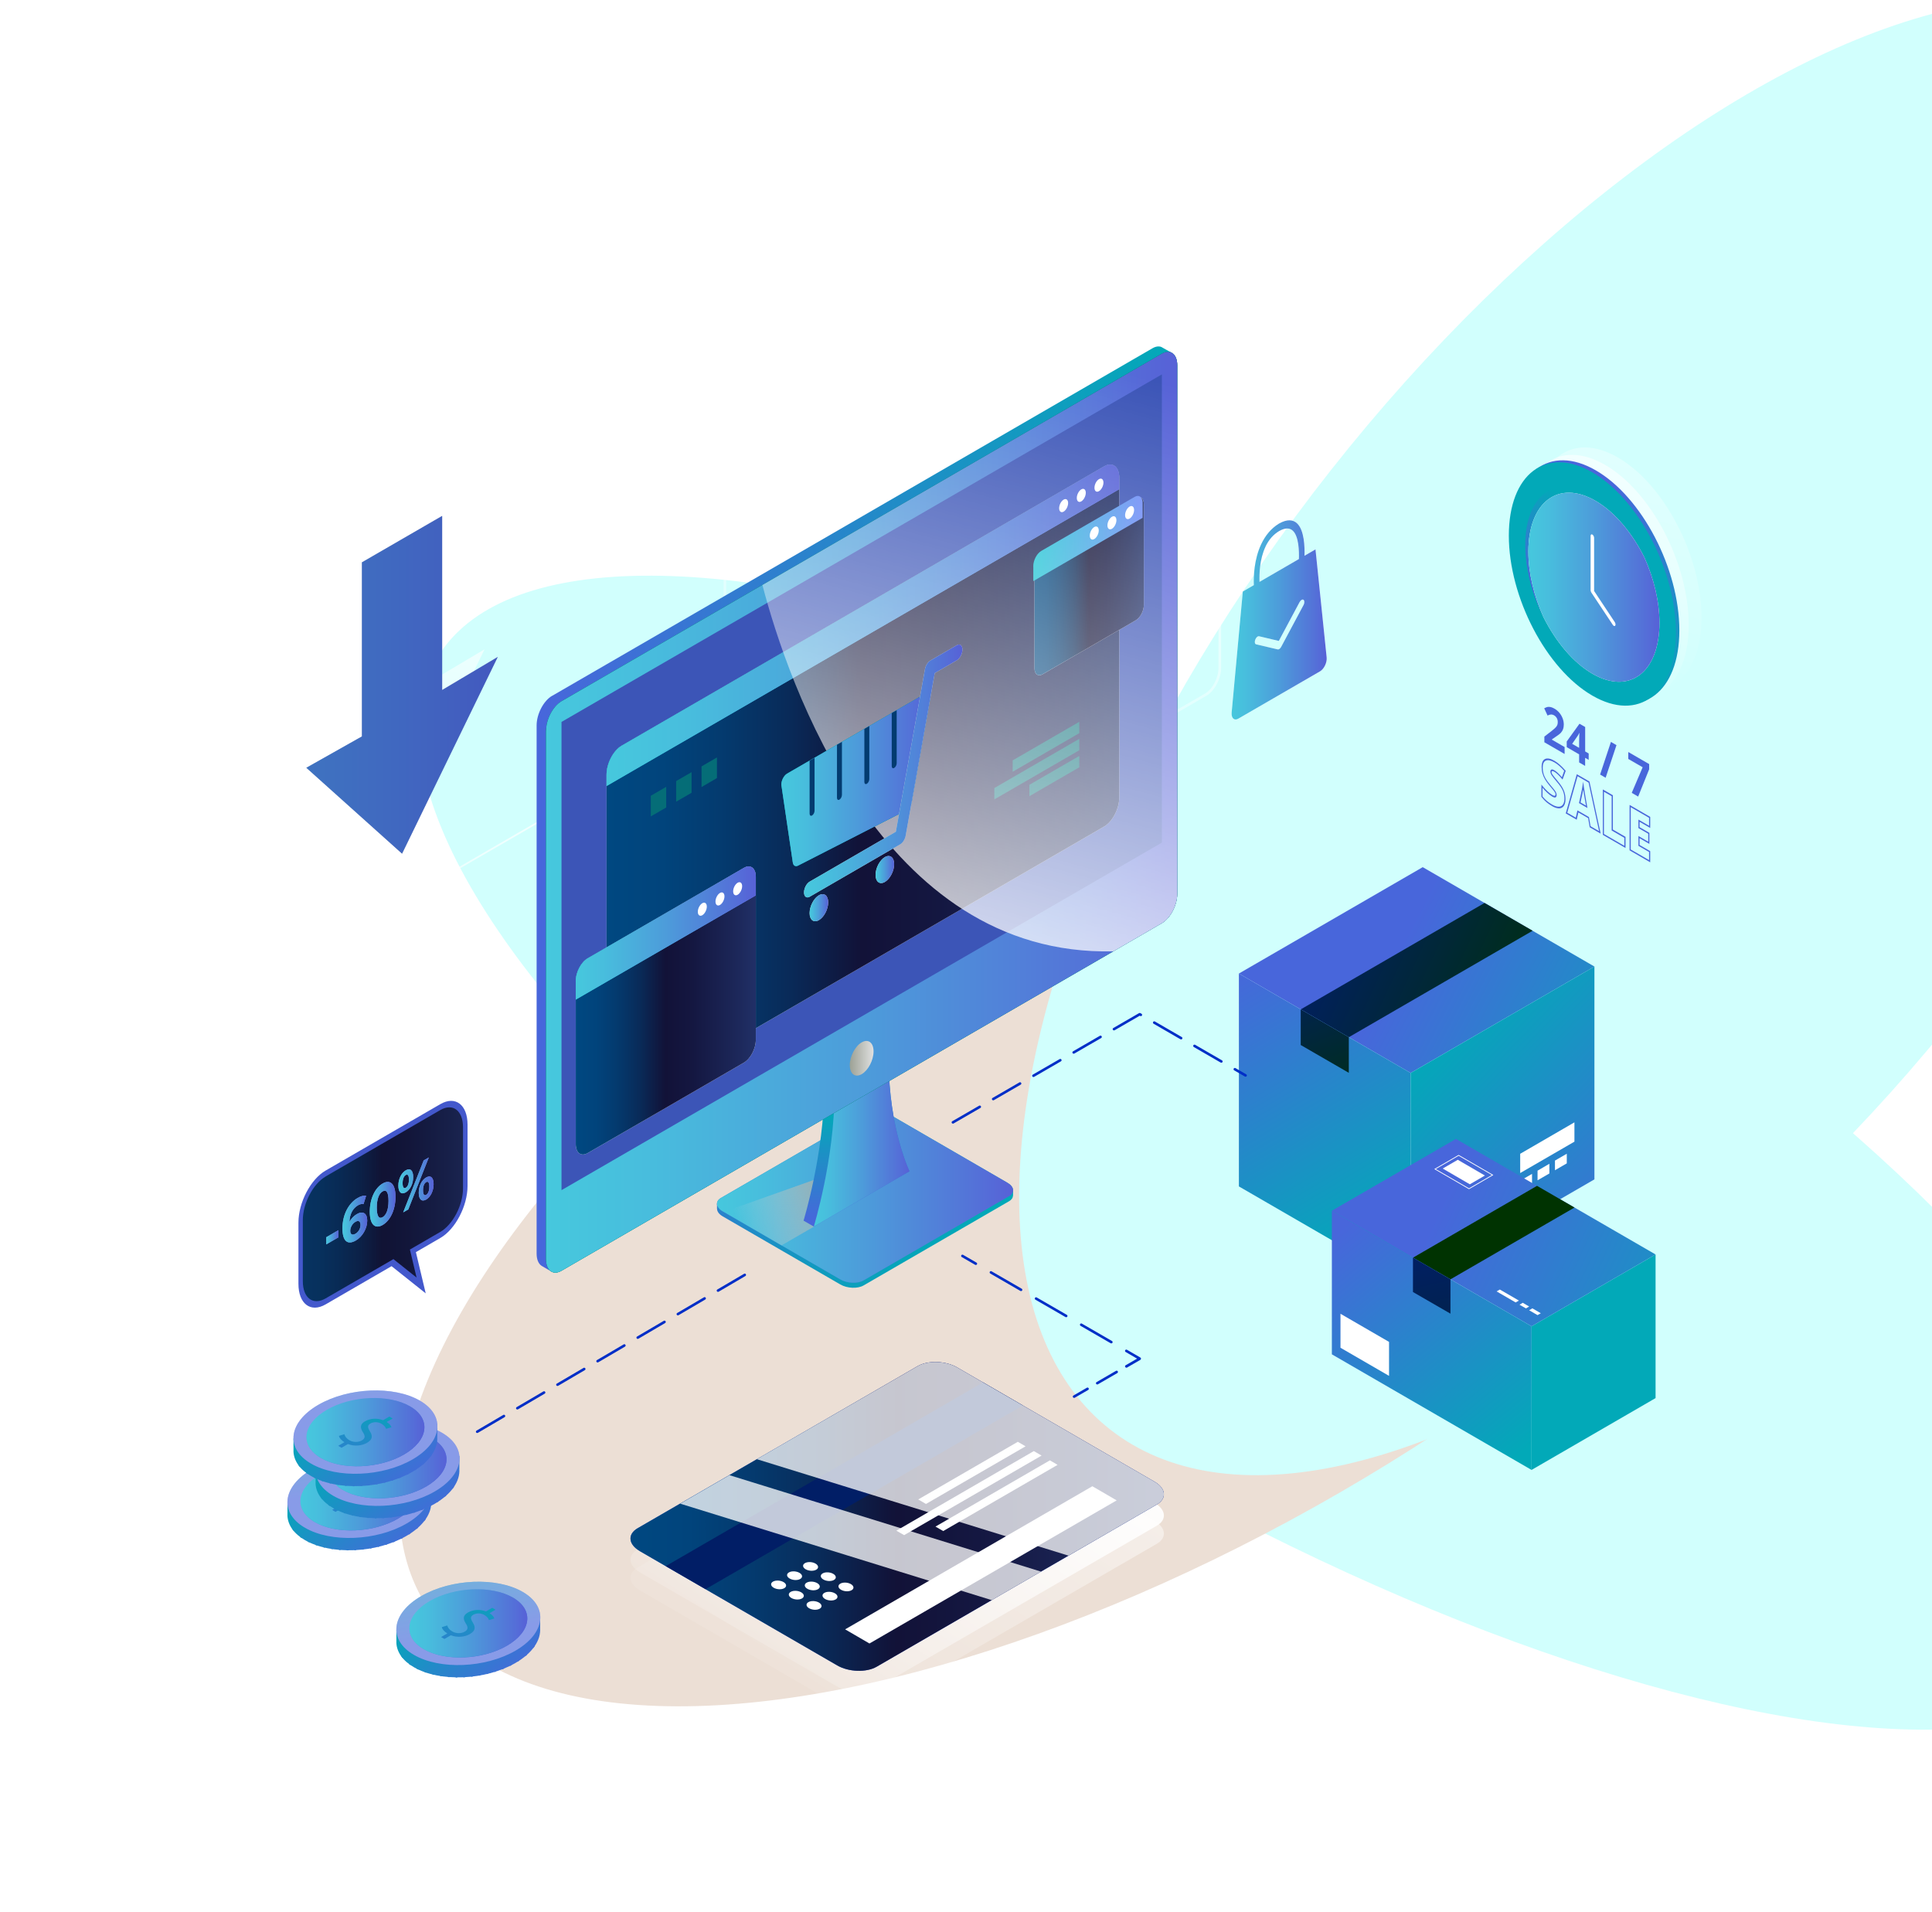 <svg width="570" height="564" viewBox="0 0 570 564" fill="none" xmlns="http://www.w3.org/2000/svg">
<g clip-path="url(#clip0_611_42978)">
<g opacity="0.2" filter="url(#filter0_f_611_42978)">
<ellipse cx="106.554" cy="278.834" rx="106.554" ry="278.834" transform="matrix(0.384 -0.882 0.906 0.509 86.006 292.111)" fill="#18FFF5"/>
<ellipse cx="107.096" cy="267.656" rx="107.096" ry="267.656" transform="matrix(-0.598 -0.85 0.817 -0.504 191.08 566.583)" fill="#9F5E2F"/>
<ellipse cx="117.122" cy="271.159" rx="117.122" ry="271.159" transform="matrix(-0.799 -0.672 0.591 -0.749 419.58 499.189)" fill="#19FFF6"/>
</g>
<g clip-path="url(#clip1_611_42978)">
<g style="mix-blend-mode:overlay">
<path d="M216.349 285.545C215.907 285.545 215.481 285.438 215.1 285.224C214.079 284.628 213.484 283.299 213.484 281.557V149.767C213.484 146.604 215.42 142.922 217.797 141.547L355.575 61.785C356.688 61.144 357.785 61.067 358.654 61.571C359.675 62.167 360.269 63.497 360.269 65.239V197.028C360.269 200.191 358.334 203.874 355.956 205.249L218.163 285.01C217.538 285.377 216.913 285.561 216.334 285.561L216.349 285.545ZM357.404 62.014C356.962 62.014 356.474 62.167 355.956 62.458L218.163 142.219C215.999 143.472 214.246 146.864 214.246 149.767V281.557C214.246 283.009 214.688 284.109 215.481 284.552C216.106 284.919 216.928 284.842 217.782 284.338L355.575 204.577C357.739 203.324 359.492 199.947 359.492 197.028V65.239C359.492 63.787 359.05 62.687 358.257 62.244C357.998 62.091 357.709 62.014 357.389 62.014H357.404Z" fill="url(#paint0_linear_611_42978)"/>
</g>
<g style="mix-blend-mode:overlay">
<path d="M118.758 357.621C118.468 357.621 118.194 357.545 117.95 357.407C117.295 357.025 116.914 356.169 116.914 355.039V270.174C116.914 268.141 118.164 265.773 119.688 264.887L208.426 213.516C209.142 213.103 209.843 213.057 210.407 213.378C211.062 213.76 211.443 214.616 211.443 215.746V300.611C211.443 302.644 210.194 305.012 208.67 305.898L119.931 357.27C119.52 357.499 119.124 357.621 118.758 357.621ZM209.614 213.653C209.325 213.653 209.02 213.745 208.685 213.943L119.947 265.315C118.56 266.125 117.417 268.294 117.417 270.174V355.039C117.417 355.971 117.707 356.674 118.209 356.964C118.606 357.193 119.139 357.147 119.688 356.826L208.426 305.455C209.813 304.645 210.956 302.476 210.956 300.596V215.731C210.956 214.799 210.666 214.096 210.163 213.806C209.995 213.714 209.813 213.668 209.599 213.668L209.614 213.653Z" fill="url(#paint1_linear_611_42978)"/>
</g>
<path d="M211.533 355.176L211.975 355.497C212.158 355.268 212.402 355.054 212.707 354.87L255.636 330.025C257.403 329.001 260.466 329.139 262.509 330.315L297.208 350.409C297.742 350.714 298.153 351.081 298.427 351.448L298.885 351.249V352.716H298.869C298.839 353.358 298.473 353.938 297.711 354.381L254.782 379.227C253.014 380.25 249.951 380.113 247.909 378.936L213.21 358.843C212.128 358.217 211.579 357.422 211.548 356.643H211.533V355.161V355.176Z" fill="url(#paint2_linear_611_42978)"/>
<path d="M213.211 357.376L213.515 357.544L230.568 367.415L247.91 377.454C249.953 378.631 253.016 378.768 254.783 377.745L297.712 352.899C299.465 351.876 299.252 350.103 297.209 348.927L262.525 328.833C260.483 327.657 257.405 327.535 255.652 328.543L212.723 353.404C210.955 354.412 211.184 356.2 213.211 357.376Z" fill="url(#paint3_linear_611_42978)"/>
<path d="M213.211 357.376L213.515 357.544L230.568 367.415L247.91 377.454C249.953 378.631 253.016 378.768 254.783 377.745L297.712 352.899C299.465 351.876 299.252 350.103 297.209 348.927L262.525 328.833C260.483 327.657 257.405 327.535 255.652 328.543L212.723 353.404C210.955 354.412 211.184 356.2 213.211 357.376Z" fill="url(#paint4_linear_611_42978)"/>
<path style="mix-blend-mode:multiply" d="M213.516 357.545L230.568 367.415L240.123 361.884L251.979 343.884L213.516 357.545Z" fill="url(#paint5_linear_611_42978)"/>
<path d="M162.905 205.28L340.001 102.751C340.976 102.186 341.875 102.079 342.622 102.354L345.594 104.034C345.594 104.034 344.557 105.578 344.557 106.204V262.014C344.557 265.391 342.515 269.303 340.001 270.754L162.89 373.283C162.646 373.42 162.418 373.512 162.189 373.589L162.707 375.147L159.781 373.436C158.882 372.84 158.318 371.587 158.318 369.83V214.02C158.318 210.643 160.36 206.746 162.875 205.28H162.905Z" fill="url(#paint6_linear_611_42978)"/>
<path d="M243.185 320.475L251.171 315.845L259.156 311.216C259.156 314.287 259.324 317.159 259.567 319.879C260.146 319.589 260.512 319.406 260.527 319.375C260.619 319.222 266.334 344.954 266.334 344.954L240.122 361.869L237.074 360.112C237.074 360.112 243.185 340.186 243.185 320.475Z" fill="url(#paint7_linear_611_42978)"/>
<path d="M246.233 322.248L254.219 317.618L262.204 312.988C262.204 332.699 268.315 345.55 268.315 345.55L254.203 353.709L240.092 361.869C240.092 361.869 246.203 341.944 246.203 322.232L246.233 322.248Z" fill="url(#paint8_linear_611_42978)"/>
<path d="M246.233 322.248L254.219 317.618L262.204 312.988C262.204 332.699 268.315 345.55 268.315 345.55L254.203 353.709L240.092 361.869C240.092 361.869 246.203 341.944 246.203 322.232L246.233 322.248Z" fill="url(#paint9_linear_611_42978)"/>
<path d="M161.107 215.624V371.434C161.107 374.811 163.149 376.354 165.664 374.887L342.775 272.359C345.289 270.907 347.331 266.995 347.331 263.618V107.809C347.331 104.432 345.289 102.888 342.775 104.355L165.679 206.884C163.149 208.351 161.123 212.247 161.123 215.624H161.107Z" fill="url(#paint10_linear_611_42978)"/>
<path d="M161.107 215.624V371.434C161.107 374.811 163.149 376.354 165.664 374.887L342.775 272.359C345.289 270.907 347.331 266.995 347.331 263.618V107.809C347.331 104.432 345.289 102.888 342.775 104.355L165.679 206.884C163.149 208.351 161.123 212.247 161.123 215.624H161.107Z" fill="url(#paint11_linear_611_42978)"/>
<path d="M161.107 215.624V371.434C161.107 374.811 163.149 376.354 165.664 374.887L342.775 272.359C345.289 270.907 347.331 266.995 347.331 263.618V107.809C347.331 104.432 345.289 102.888 342.775 104.355L165.679 206.884C163.149 208.351 161.123 212.247 161.123 215.624H161.107Z" fill="url(#paint12_linear_611_42978)"/>
<path d="M342.79 248.583V110.452L165.664 212.981V351.112L342.79 248.583Z" fill="url(#paint13_linear_611_42978)"/>
<path d="M250.715 314.241C250.715 316.823 252.284 318.015 254.22 316.9C256.155 315.784 257.725 312.774 257.725 310.177C257.725 307.579 256.155 306.402 254.22 307.518C252.284 308.633 250.715 311.643 250.715 314.241Z" fill="url(#paint14_linear_611_42978)"/>
<g filter="url(#filter1_d_611_42978)">
<path d="M178.602 228.199V322.523C178.602 325.823 180.598 327.336 183.067 325.9L325.401 243.495C327.87 242.074 329.866 238.238 329.866 234.953V140.63C329.866 137.329 327.87 135.801 325.401 137.238L183.067 219.643C180.598 221.064 178.602 224.899 178.602 228.199Z" fill="white"/>
<path d="M178.602 228.199V322.523C178.602 325.823 180.598 327.336 183.067 325.9L325.401 243.495C327.87 242.074 329.866 238.238 329.866 234.953V140.63C329.866 137.329 327.87 135.801 325.401 137.238L183.067 219.643C180.598 221.064 178.602 224.899 178.602 228.199Z" fill="url(#paint15_linear_611_42978)"/>
<path d="M178.602 228.2V231.546L329.866 143.976V140.63C329.866 137.329 327.87 135.801 325.401 137.238L183.067 219.643C180.598 221.064 178.602 224.899 178.602 228.2Z" fill="url(#paint16_linear_611_42978)"/>
<path d="M178.602 228.2V231.546L329.866 143.976V140.63C329.866 137.329 327.87 135.801 325.401 137.238L183.067 219.643C180.598 221.064 178.602 224.899 178.602 228.2Z" fill="url(#paint17_linear_611_42978)"/>
<path d="M322.551 143.549C322.551 144.526 323.145 144.985 323.877 144.557C324.608 144.129 325.202 142.998 325.202 142.021C325.202 141.043 324.608 140.584 323.877 141.012C323.145 141.44 322.551 142.571 322.551 143.549Z" fill="white"/>
<path d="M317.338 146.559C317.338 147.537 317.932 147.995 318.664 147.567C319.395 147.139 319.99 146.009 319.99 145.031C319.99 144.053 319.395 143.594 318.664 144.022C317.932 144.45 317.338 145.581 317.338 146.559Z" fill="white"/>
<path d="M312.127 149.584C312.127 150.562 312.721 151.02 313.453 150.593C314.184 150.165 314.779 149.034 314.779 148.056C314.779 147.078 314.184 146.62 313.453 147.048C312.721 147.476 312.127 148.606 312.127 149.584Z" fill="white"/>
</g>
<path d="M298.764 227.68L318.422 216.297V212.95L298.764 224.334V227.68Z" fill="url(#paint18_linear_611_42978)"/>
<path d="M293.354 235.84L318.422 221.339V217.977L293.354 232.493V235.84Z" fill="url(#paint19_linear_611_42978)"/>
<path d="M303.701 234.892L318.422 226.366V223.02L303.701 231.531V234.892Z" fill="url(#paint20_linear_611_42978)"/>
<g filter="url(#filter2_d_611_42978)">
<path d="M304.859 167.034V196.799C304.859 198.541 305.911 199.336 307.206 198.587L334.759 182.635C336.054 181.886 337.121 179.869 337.121 178.127V148.362C337.121 146.635 336.069 145.825 334.759 146.589L307.206 162.541C305.911 163.29 304.859 165.307 304.859 167.049V167.034Z" fill="white"/>
<path d="M304.859 167.034V196.799C304.859 198.541 305.911 199.336 307.206 198.587L334.759 182.635C336.054 181.886 337.121 179.869 337.121 178.127V148.362C337.121 146.635 336.069 145.825 334.759 146.589L307.206 162.541C305.911 163.29 304.859 165.307 304.859 167.049V167.034Z" fill="url(#paint21_linear_611_42978)"/>
</g>
<path d="M304.859 167.034V171.434L337.105 152.762V148.362C337.105 146.635 336.054 145.825 334.743 146.589L307.191 162.541C305.895 163.29 304.844 165.307 304.844 167.049L304.859 167.034Z" fill="url(#paint22_linear_611_42978)"/>
<path d="M331.939 151.983C331.939 152.961 332.534 153.419 333.265 152.991C333.997 152.563 334.591 151.433 334.591 150.455C334.591 149.477 333.997 149.019 333.265 149.446C332.534 149.874 331.939 151.005 331.939 151.983Z" fill="white"/>
<path d="M326.727 154.993C326.727 155.971 327.321 156.429 328.052 156.002C328.784 155.574 329.378 154.443 329.378 153.465C329.378 152.487 328.784 152.029 328.052 152.457C327.321 152.884 326.727 154.015 326.727 154.993Z" fill="white"/>
<path d="M321.516 158.019C321.516 158.996 322.11 159.455 322.841 159.027C323.573 158.599 324.167 157.468 324.167 156.491C324.167 155.513 323.573 155.054 322.841 155.482C322.11 155.91 321.516 157.041 321.516 158.019Z" fill="white"/>
<g filter="url(#filter3_d_611_42978)">
<path d="M169.52 289.105V337.161C169.52 339.774 171.089 340.95 173.04 339.82L219.123 313.141C221.059 312.025 222.644 309.015 222.644 306.402V258.347C222.644 255.749 221.074 254.557 219.123 255.688L173.04 282.367C171.104 283.482 169.52 286.493 169.52 289.105Z" fill="white"/>
<path d="M169.52 289.105V337.161C169.52 339.774 171.089 340.95 173.04 339.82L219.123 313.141C221.059 312.025 222.644 309.015 222.644 306.402V258.347C222.644 255.749 221.074 254.557 219.123 255.688L173.04 282.367C171.104 283.482 169.52 286.493 169.52 289.105Z" fill="url(#paint23_linear_611_42978)"/>
<path d="M169.519 289.105V294.56L222.628 263.817V258.362C222.628 255.764 221.058 254.573 219.108 255.703L173.024 282.382C171.089 283.498 169.504 286.508 169.504 289.121L169.519 289.105Z" fill="url(#paint24_linear_611_42978)"/>
<path d="M169.519 289.105V294.56L222.628 263.817V258.362C222.628 255.764 221.058 254.573 219.108 255.703L173.024 282.382C171.089 283.498 169.504 286.508 169.504 289.121L169.519 289.105Z" fill="url(#paint25_linear_611_42978)"/>
<path d="M215.953 262.61C215.953 263.588 216.547 264.046 217.279 263.618C218.01 263.19 218.605 262.06 218.605 261.082C218.605 260.104 218.01 259.645 217.279 260.073C216.547 260.501 215.953 261.632 215.953 262.61Z" fill="white"/>
<path d="M210.74 265.62C210.74 266.598 211.335 267.056 212.066 266.629C212.798 266.201 213.392 265.07 213.392 264.092C213.392 263.114 212.798 262.656 212.066 263.084C211.335 263.511 210.74 264.642 210.74 265.62Z" fill="white"/>
<path d="M205.529 268.645C205.529 269.623 206.124 270.082 206.855 269.654C207.587 269.226 208.181 268.095 208.181 267.117C208.181 266.14 207.587 265.681 206.855 266.109C206.124 266.537 205.529 267.668 205.529 268.645Z" fill="white"/>
</g>
<path style="mix-blend-mode:overlay" opacity="0.76" d="M224.93 172.58C232.443 201.184 259.828 282.336 328.48 280.656L342.79 272.374C345.305 270.922 347.347 267.011 347.347 263.634V107.809C347.347 104.432 345.305 102.888 342.79 104.355L224.945 172.58H224.93Z" fill="url(#paint26_linear_611_42978)"/>
<path d="M230.568 231.836L233.906 254.451C234.043 255.383 234.698 255.765 235.46 255.367L267.31 239.079C267.31 239.079 267.371 239.048 267.386 239.033C268.133 238.59 268.804 237.536 269.002 236.451L274.336 206.67C274.473 205.921 274.366 205.264 274.046 204.898C273.726 204.531 273.238 204.5 272.72 204.791L232.199 228.245C231.711 228.536 231.239 229.101 230.919 229.789C230.599 230.476 230.462 231.225 230.553 231.821L230.568 231.836Z" fill="url(#paint27_linear_611_42978)"/>
<path d="M230.568 231.836L233.906 254.451C234.043 255.383 234.698 255.765 235.46 255.367L267.31 239.079C267.31 239.079 267.371 239.048 267.386 239.033C268.133 238.59 268.804 237.536 269.002 236.451L274.336 206.67C274.473 205.921 274.366 205.264 274.046 204.898C273.726 204.531 273.238 204.5 272.72 204.791L232.199 228.245C231.711 228.536 231.239 229.101 230.919 229.789C230.599 230.476 230.462 231.225 230.553 231.821L230.568 231.836Z" fill="url(#paint28_linear_611_42978)"/>
<path d="M230.568 231.836L233.906 254.451C234.043 255.383 234.698 255.765 235.46 255.367L267.31 239.079C267.31 239.079 267.371 239.048 267.386 239.033C268.133 238.59 268.804 237.536 269.002 236.451L274.336 206.67C274.473 205.921 274.366 205.264 274.046 204.898C273.726 204.531 273.238 204.5 272.72 204.791L232.199 228.245C231.711 228.536 231.239 229.101 230.919 229.789C230.599 230.476 230.462 231.225 230.553 231.821L230.568 231.836Z" fill="url(#paint29_linear_611_42978)"/>
<path d="M263.805 254.939C263.805 256.972 262.57 259.325 261.061 260.196C259.538 261.067 258.318 260.135 258.318 258.118C258.318 256.101 259.553 253.732 261.061 252.861C262.585 251.99 263.805 252.922 263.805 254.939Z" fill="#DBDED6"/>
<path d="M263.805 254.939C263.805 256.972 262.57 259.325 261.061 260.196C259.538 261.067 258.318 260.135 258.318 258.118C258.318 256.101 259.553 253.732 261.061 252.861C262.585 251.99 263.805 252.922 263.805 254.939Z" fill="url(#paint30_linear_611_42978)"/>
<path d="M244.346 266.201C244.346 268.233 243.111 270.586 241.602 271.457C240.079 272.328 238.859 271.396 238.859 269.379C238.859 267.362 240.094 264.994 241.602 264.123C243.126 263.252 244.346 264.184 244.346 266.201Z" fill="#DBDED6"/>
<path d="M244.346 266.201C244.346 268.233 243.111 270.586 241.602 271.457C240.079 272.328 238.859 271.396 238.859 269.379C238.859 267.362 240.094 264.994 241.602 264.123C243.126 263.252 244.346 264.184 244.346 266.201Z" fill="url(#paint31_linear_611_42978)"/>
<path d="M237.213 263.282C237.213 262.045 237.96 260.624 238.889 260.089L264.308 245.374L272.888 197.441C273.086 196.356 273.741 195.286 274.503 194.859L282.275 190.351C283.19 189.816 283.952 190.382 283.952 191.619C283.952 192.857 283.205 194.278 282.275 194.813L275.783 198.572L267.204 246.505C267.006 247.59 266.35 248.659 265.588 249.087L238.889 264.551C237.975 265.085 237.213 264.52 237.213 263.282Z" fill="#DBDED6"/>
<path d="M237.213 263.282C237.213 262.045 237.96 260.624 238.889 260.089L264.308 245.374L272.888 197.441C273.086 196.356 273.741 195.286 274.503 194.859L282.275 190.351C283.19 189.816 283.952 190.382 283.952 191.619C283.952 192.857 283.205 194.278 282.275 194.813L275.783 198.572L267.204 246.505C267.006 247.59 266.35 248.659 265.588 249.087L238.889 264.551C237.975 265.085 237.213 264.52 237.213 263.282Z" fill="url(#paint32_linear_611_42978)"/>
<path d="M263.09 210.383V225.999C263.09 226.534 263.41 226.794 263.821 226.549C264.218 226.32 264.553 225.694 264.553 225.143V209.527L263.09 210.368V210.383Z" fill="#033B70"/>
<path d="M255.012 215.059V230.675C255.012 231.21 255.332 231.469 255.743 231.225C256.155 230.981 256.475 230.369 256.475 229.819V214.203L255.012 215.044V215.059Z" fill="#033B70"/>
<path d="M246.936 219.734V235.35C246.936 235.885 247.256 236.145 247.667 235.901C248.063 235.671 248.399 235.045 248.399 234.495V218.879L246.936 219.719V219.734Z" fill="#033B70"/>
<path d="M238.859 224.41V240.026C238.859 240.561 239.179 240.821 239.591 240.576C239.987 240.347 240.322 239.721 240.322 239.171V223.554L238.859 224.395V224.41Z" fill="#033B70"/>
<path d="M206.979 232.188L211.52 229.544V223.463L206.979 226.091V232.188Z" fill="url(#paint33_linear_611_42978)"/>
<path d="M199.48 236.512L204.037 233.884V227.802L199.48 230.43V236.512Z" fill="url(#paint34_linear_611_42978)"/>
<path d="M191.998 240.851L196.555 238.223V232.126L191.998 234.77V240.851Z" fill="url(#paint35_linear_611_42978)"/>
<path style="mix-blend-mode:overlay" opacity="0.5" d="M188.75 469.18L247.025 502.918C250.408 504.874 255.62 505.042 258.653 503.285L341.295 455.443C344.328 453.686 344.023 450.676 340.64 448.72L282.365 414.982C278.982 413.026 273.785 412.858 270.753 414.6L188.11 462.442C185.078 464.199 185.367 467.209 188.75 469.165V469.18Z" fill="url(#paint36_linear_611_42978)"/>
<path style="mix-blend-mode:overlay" d="M188.75 463.847L247.025 497.586C250.408 499.541 255.62 499.709 258.653 497.952L341.295 450.111C344.328 448.353 344.023 445.343 340.64 443.387L282.365 409.649C278.982 407.693 273.785 407.525 270.753 409.267L188.11 457.109C185.078 458.866 185.367 461.876 188.75 463.832V463.847Z" fill="url(#paint37_linear_611_42978)"/>
<path d="M188.75 457.598L247.025 491.336C250.408 493.292 255.62 493.46 258.653 491.703L341.295 443.861C344.328 442.104 344.023 439.094 340.64 437.138L282.365 403.4C278.982 401.444 273.785 401.276 270.753 403.018L188.11 450.859C185.078 452.617 185.367 455.627 188.75 457.583V457.598Z" fill="url(#paint38_linear_611_42978)"/>
<path d="M188.75 457.598L247.025 491.336C250.408 493.292 255.62 493.46 258.653 491.703L341.295 443.861C344.328 442.104 344.023 439.094 340.64 437.138L282.365 403.4C278.982 401.444 273.785 401.276 270.753 403.018L188.11 450.859C185.078 452.617 185.367 455.627 188.75 457.583V457.598Z" fill="url(#paint39_linear_611_42978)"/>
<path d="M196.416 462.029L208.165 468.829L301.78 414.646L290.031 407.831L196.416 462.029Z" fill="url(#paint40_linear_611_42978)"/>
<g style="mix-blend-mode:overlay">
<path d="M256.519 484.857L329.455 442.639L322.277 438.467L249.342 480.686L256.519 484.857Z" fill="white"/>
<path d="M240.823 463.083C241.616 462.625 241.524 461.815 240.595 461.28C239.665 460.745 238.278 460.684 237.471 461.158C236.678 461.616 236.77 462.426 237.699 462.961C238.629 463.496 240.016 463.557 240.823 463.083Z" fill="white"/>
<path d="M236.099 465.818C236.891 465.36 236.8 464.55 235.87 464.015C234.94 463.481 233.554 463.42 232.746 463.893C231.954 464.352 232.045 465.161 232.975 465.696C233.904 466.231 235.291 466.292 236.099 465.818Z" fill="white"/>
<path d="M231.39 468.538C232.182 468.08 232.091 467.27 231.161 466.735C230.231 466.201 228.845 466.139 228.037 466.613C227.245 467.072 227.336 467.881 228.266 468.416C229.195 468.951 230.582 469.012 231.39 468.538Z" fill="white"/>
<path d="M246.05 466.109C246.842 465.65 246.751 464.84 245.821 464.306C244.892 463.771 243.505 463.71 242.697 464.183C241.905 464.642 241.996 465.452 242.926 465.986C243.855 466.521 245.242 466.582 246.05 466.109Z" fill="white"/>
<path d="M241.325 468.844C242.118 468.385 242.026 467.576 241.097 467.041C240.167 466.506 238.78 466.445 237.973 466.919C237.18 467.377 237.272 468.187 238.201 468.722C239.131 469.256 240.518 469.318 241.325 468.844Z" fill="white"/>
<path d="M236.616 471.564C237.409 471.105 237.317 470.296 236.388 469.761C235.458 469.226 234.071 469.165 233.264 469.639C232.471 470.097 232.563 470.907 233.492 471.442C234.422 471.976 235.809 472.037 236.616 471.564Z" fill="white"/>
<path d="M251.261 469.134C252.053 468.676 251.962 467.866 251.032 467.331C250.103 466.796 248.716 466.735 247.908 467.209C247.116 467.667 247.207 468.477 248.137 469.012C249.066 469.547 250.453 469.608 251.261 469.134Z" fill="white"/>
<path d="M246.552 471.854C247.344 471.396 247.253 470.586 246.323 470.051C245.394 469.516 244.007 469.455 243.199 469.929C242.407 470.387 242.498 471.197 243.428 471.732C244.357 472.267 245.744 472.328 246.552 471.854Z" fill="white"/>
<path d="M241.845 474.589C242.637 474.131 242.546 473.321 241.616 472.786C240.687 472.251 239.3 472.19 238.492 472.664C237.7 473.122 237.791 473.932 238.721 474.467C239.65 475.002 241.037 475.063 241.845 474.589Z" fill="white"/>
<path d="M273.19 443.693L302.571 426.687L300.286 425.357L270.904 442.364L273.19 443.693Z" fill="white"/>
<path d="M266.745 452.892L307.297 429.422L305.011 428.092L264.459 451.578L266.745 452.892Z" fill="white"/>
<path d="M278.28 451.685L312.02 432.157L309.749 430.827L275.994 450.37L278.28 451.685Z" fill="white"/>
</g>
<path style="mix-blend-mode:overlay" opacity="0.76" d="M200.668 443.601L292.591 472.068L307.129 463.649L215.206 435.197L200.668 443.617V443.601ZM223.314 430.491L315.237 458.942L341.296 443.861C344.328 442.104 344.024 439.094 340.641 437.138L282.366 403.4C278.982 401.444 273.786 401.276 270.753 403.018L223.314 430.476V430.491Z" fill="url(#paint41_linear_611_42978)"/>
<path style="mix-blend-mode:overlay" d="M405.834 248.782L340.915 286.355C336.968 288.632 333.768 286.218 333.768 280.946V162.022C333.768 156.75 336.968 150.623 340.915 148.346L405.834 110.773C409.781 108.496 412.981 110.911 412.981 116.182V235.106C412.981 240.378 409.781 246.505 405.834 248.782Z" fill="url(#paint42_linear_611_42978)"/>
<g filter="url(#filter4_d_611_42978)">
<g style="mix-blend-mode:overlay">
<path d="M391.403 193.957L388.111 162.083L384.865 163.963C384.957 161.335 384.804 156.46 382.701 154.428C381.452 153.221 379.714 153.19 377.55 154.352L377.23 154.535C375.066 155.88 373.329 157.912 372.08 160.571C369.977 165.048 369.824 170.105 369.916 172.626L366.67 174.506L363.378 210.185C363.226 211.85 364.14 212.706 365.329 212.018L389.452 198.052C390.641 197.365 391.555 195.439 391.403 193.957ZM373.344 161.289C374.32 159.241 375.646 157.713 377.398 156.659C379.151 155.681 380.476 155.666 381.452 156.598C383.204 158.279 383.296 162.664 383.219 164.925L371.592 171.664C371.516 169.494 371.592 165.002 373.36 161.289H373.344ZM384.561 178.54L377.977 190.855C377.825 191.146 377.611 191.375 377.398 191.497C377.246 191.589 377.109 191.619 376.971 191.589L370.601 190.091C370.205 190 370.083 189.389 370.327 188.732C370.571 188.075 371.074 187.616 371.47 187.708L377.291 189.083L383.418 177.623C383.753 177.012 384.271 176.722 384.591 176.966C384.911 177.226 384.896 177.929 384.576 178.54H384.561Z" fill="white"/>
<path d="M391.403 193.957L388.111 162.083L384.865 163.963C384.957 161.335 384.804 156.46 382.701 154.428C381.452 153.221 379.714 153.19 377.55 154.352L377.23 154.535C375.066 155.88 373.329 157.912 372.08 160.571C369.977 165.048 369.824 170.105 369.916 172.626L366.67 174.506L363.378 210.185C363.226 211.85 364.14 212.706 365.329 212.018L389.452 198.052C390.641 197.365 391.555 195.439 391.403 193.957ZM373.344 161.289C374.32 159.241 375.646 157.713 377.398 156.659C379.151 155.681 380.476 155.666 381.452 156.598C383.204 158.279 383.296 162.664 383.219 164.925L371.592 171.664C371.516 169.494 371.592 165.002 373.36 161.289H373.344ZM384.561 178.54L377.977 190.855C377.825 191.146 377.611 191.375 377.398 191.497C377.246 191.589 377.109 191.619 376.971 191.589L370.601 190.091C370.205 190 370.083 189.389 370.327 188.732C370.571 188.075 371.074 187.616 371.47 187.708L377.291 189.083L383.418 177.623C383.753 177.012 384.271 176.722 384.591 176.966C384.911 177.226 384.896 177.929 384.576 178.54H384.561Z" fill="url(#paint43_linear_611_42978)"/>
</g>
</g>
<path style="mix-blend-mode:overlay" d="M127.626 324.418L93.764 344.022C89.344 346.574 85.748 353.465 85.748 359.378V377.424C85.748 383.337 89.344 386.057 93.764 383.505L113.224 372.229L123.282 380.235L120.387 368.088L127.61 363.901C132.03 361.349 135.626 354.458 135.626 348.545V330.499C135.626 324.586 132.03 321.866 127.61 324.418H127.626Z" fill="url(#paint44_linear_611_42978)"/>
<g style="mix-blend-mode:lighten">
<path d="M129.912 326.618L96.05 346.222C91.981 348.575 88.689 354.886 88.689 360.325V378.371C88.689 383.811 91.981 386.301 96.05 383.948L115.8 372.519L124.243 379.242L121.82 369.035L129.912 364.344C133.981 361.991 137.272 355.68 137.272 350.241V332.195C137.272 326.755 133.981 324.265 129.912 326.618Z" fill="#101530"/>
<g style="mix-blend-mode:screen" opacity="0.6">
<path d="M129.912 326.618L96.05 346.222C91.981 348.575 88.689 354.886 88.689 360.325V378.371C88.689 383.811 91.981 386.301 96.05 383.948L115.8 372.519L124.243 379.242L121.82 369.035L129.912 364.344C133.981 361.991 137.272 355.68 137.272 350.241V332.195C137.272 326.755 133.981 324.265 129.912 326.618Z" fill="#416BE5"/>
<path d="M129.912 326.618L96.05 346.222C91.981 348.575 88.689 354.886 88.689 360.325V378.371C88.689 383.811 91.981 386.301 96.05 383.948L115.8 372.519L124.243 379.242L121.82 369.035L129.912 364.344C133.981 361.991 137.272 355.68 137.272 350.241V332.195C137.272 326.755 133.981 324.265 129.912 326.618Z" fill="url(#paint45_linear_611_42978)"/>
</g>
</g>
<path d="M125.583 381.549L115.525 373.543L96.065 384.819C91.645 387.371 88.049 384.651 88.049 378.738V360.692C88.049 354.779 91.645 347.888 96.065 345.336L129.926 325.732C134.346 323.18 137.942 325.9 137.942 331.813V349.859C137.942 355.772 134.346 362.663 129.926 365.215L122.703 369.402L125.598 381.549H125.583ZM96.049 347.108C92.362 349.248 89.344 355.008 89.344 359.943V377.989C89.344 382.925 92.346 385.201 96.049 383.062L116.074 371.465L122.901 376.904L120.935 368.638L129.896 363.443C133.584 361.303 136.601 355.543 136.601 350.607V332.562C136.601 327.626 133.599 325.35 129.896 327.489L96.034 347.093L96.049 347.108Z" fill="#4358CC"/>
<path d="M96.264 365.001L99.845 362.923V365.032L96.264 367.11V365.001Z" fill="#8998E8"/>
<path d="M96.264 365.001L99.845 362.923V365.032L96.264 367.11V365.001Z" fill="url(#paint46_linear_611_42978)"/>
<path d="M108.348 360.081C108.348 362.495 106.87 364.879 104.995 365.964C102.557 367.385 101.033 366.208 101.033 362.388C101.033 358.293 102.877 354.947 105.544 353.404C106.474 352.869 107.388 352.624 108.013 352.792L107.251 355.237C106.763 355.084 106.184 355.268 105.59 355.604C104.112 356.46 103.167 358.171 103.106 360.478C103.624 359.485 104.371 358.706 105.3 358.171C107.007 357.178 108.348 357.865 108.348 360.096V360.081ZM106.367 361.365C106.367 360.28 105.773 359.928 104.858 360.463C103.959 360.983 103.334 362.098 103.334 363.122C103.334 364.145 103.898 364.543 104.889 363.977C105.757 363.473 106.367 362.449 106.367 361.365Z" fill="#8998E8"/>
<path d="M108.348 360.081C108.348 362.495 106.87 364.879 104.995 365.964C102.557 367.385 101.033 366.208 101.033 362.388C101.033 358.293 102.877 354.947 105.544 353.404C106.474 352.869 107.388 352.624 108.013 352.792L107.251 355.237C106.763 355.084 106.184 355.268 105.59 355.604C104.112 356.46 103.167 358.171 103.106 360.478C103.624 359.485 104.371 358.706 105.3 358.171C107.007 357.178 108.348 357.865 108.348 360.096V360.081ZM106.367 361.365C106.367 360.28 105.773 359.928 104.858 360.463C103.959 360.983 103.334 362.098 103.334 363.122C103.334 364.145 103.898 364.543 104.889 363.977C105.757 363.473 106.367 362.449 106.367 361.365Z" fill="url(#paint47_linear_611_42978)"/>
<path d="M109.096 357.468C109.096 353.557 110.711 350.409 112.89 349.156C115.085 347.888 116.685 349.171 116.685 353.083C116.685 356.995 115.085 360.127 112.89 361.395C110.711 362.648 109.096 361.38 109.096 357.468ZM114.628 354.275C114.628 351.585 113.927 350.883 112.89 351.478C111.884 352.059 111.168 353.587 111.168 356.276C111.168 358.966 111.869 359.669 112.89 359.088C113.911 358.492 114.628 356.964 114.628 354.275Z" fill="#8998E8"/>
<path d="M109.096 357.468C109.096 353.557 110.711 350.409 112.89 349.156C115.085 347.888 116.685 349.171 116.685 353.083C116.685 356.995 115.085 360.127 112.89 361.395C110.711 362.648 109.096 361.38 109.096 357.468ZM114.628 354.275C114.628 351.585 113.927 350.883 112.89 351.478C111.884 352.059 111.168 353.587 111.168 356.276C111.168 358.966 111.869 359.669 112.89 359.088C113.911 358.492 114.628 356.964 114.628 354.275Z" fill="url(#paint48_linear_611_42978)"/>
<path d="M117.521 349.798C117.521 347.796 118.436 346.008 119.716 345.259C121.011 344.511 121.91 345.244 121.91 347.246C121.91 349.247 121.011 351.035 119.716 351.769C118.421 352.517 117.521 351.769 117.521 349.782V349.798ZM120.646 347.995C120.646 346.726 120.28 346.329 119.716 346.65C119.167 346.971 118.786 347.811 118.786 349.064C118.786 350.317 119.167 350.714 119.716 350.409C120.28 350.088 120.646 349.263 120.646 347.995ZM125.004 342.341L126.513 341.47L120.463 356.796L118.954 357.667L125.004 342.341ZM123.541 351.891C123.541 349.905 124.455 348.101 125.735 347.368C127.031 346.619 127.93 347.368 127.93 349.354C127.93 351.341 127.016 353.144 125.735 353.893C124.455 354.626 123.541 353.893 123.541 351.891ZM126.665 350.088C126.665 348.835 126.299 348.422 125.735 348.743C125.187 349.064 124.806 349.889 124.806 351.157C124.806 352.426 125.187 352.808 125.735 352.502C126.299 352.181 126.665 351.341 126.665 350.088Z" fill="#8998E8"/>
<path d="M117.521 349.798C117.521 347.796 118.436 346.008 119.716 345.259C121.011 344.511 121.91 345.244 121.91 347.246C121.91 349.247 121.011 351.035 119.716 351.769C118.421 352.517 117.521 351.769 117.521 349.782V349.798ZM120.646 347.995C120.646 346.726 120.28 346.329 119.716 346.65C119.167 346.971 118.786 347.811 118.786 349.064C118.786 350.317 119.167 350.714 119.716 350.409C120.28 350.088 120.646 349.263 120.646 347.995ZM125.004 342.341L126.513 341.47L120.463 356.796L118.954 357.667L125.004 342.341ZM123.541 351.891C123.541 349.905 124.455 348.101 125.735 347.368C127.031 346.619 127.93 347.368 127.93 349.354C127.93 351.341 127.016 353.144 125.735 353.893C124.455 354.626 123.541 353.893 123.541 351.891ZM126.665 350.088C126.665 348.835 126.299 348.422 125.735 348.743C125.187 349.064 124.806 349.889 124.806 351.157C124.806 352.426 125.187 352.808 125.735 352.502C126.299 352.181 126.665 351.341 126.665 350.088Z" fill="url(#paint49_linear_611_42978)"/>
<path d="M416.182 316.548L365.512 287.211L419.748 255.826L470.404 285.148L416.182 316.548Z" fill="url(#paint50_linear_611_42978)"/>
<path d="M397.942 305.99L383.754 297.785L437.99 266.384L452.163 274.59L397.942 305.99Z" fill="url(#paint51_linear_611_42978)"/>
<path d="M416.182 379.334L365.512 350.011V287.211L416.182 316.548V379.334Z" fill="url(#paint52_linear_611_42978)"/>
<path d="M397.942 316.502L383.754 308.297V297.784L397.942 305.99V316.502Z" fill="url(#paint53_linear_611_42978)"/>
<path d="M470.403 347.933L416.182 379.334V316.548L470.403 285.148V347.933Z" fill="url(#paint54_linear_611_42978)"/>
<g style="mix-blend-mode:overlay">
<path d="M464.505 336.81L448.504 346.069V340.385L464.505 331.11V336.81Z" fill="white"/>
</g>
<g style="mix-blend-mode:overlay">
<path d="M451.994 349.156L448.504 351.173V348.331L451.994 346.314V349.156Z" fill="white"/>
</g>
<g style="mix-blend-mode:overlay">
<path d="M457.115 346.191L453.625 348.208V345.366L457.115 343.334V346.191Z" fill="white"/>
</g>
<g style="mix-blend-mode:overlay">
<path d="M462.25 343.212L458.76 345.244V342.387L462.25 340.37V343.212Z" fill="white"/>
</g>
<path d="M488.445 412.461L451.855 433.654V391.283L488.445 370.089V412.461Z" fill="url(#paint55_linear_611_42978)"/>
<path d="M451.856 391.283L392.941 357.178L429.546 336L488.446 370.089L451.856 391.283Z" fill="url(#paint56_linear_611_42978)"/>
<path d="M427.931 377.424L416.867 371.037L453.472 349.844L464.52 356.246L427.931 377.424Z" fill="url(#paint57_linear_611_42978)"/>
<g style="mix-blend-mode:overlay">
<path d="M433.645 349.385L425.645 344.74L430.094 342.158L438.095 346.803L433.645 349.385Z" fill="white"/>
</g>
<g style="mix-blend-mode:overlay">
<path d="M433.402 350.699L423.375 344.893L430.339 340.844L440.367 346.65L433.402 350.699Z" stroke="white" stroke-width="0.22" stroke-miterlimit="10"/>
</g>
<g style="mix-blend-mode:overlay">
<path d="M447.162 384.239L441.539 380.984L442.499 380.434L448.122 383.688L447.162 384.239Z" fill="white"/>
</g>
<g style="mix-blend-mode:overlay">
<path d="M450.21 385.996L448.305 384.911L449.265 384.345L451.154 385.446L450.21 385.996Z" fill="white"/>
</g>
<g style="mix-blend-mode:overlay">
<path d="M453.625 387.982L451.141 386.546L452.101 385.98L454.585 387.432L453.625 387.982Z" fill="white"/>
</g>
<path d="M451.856 433.654L392.941 399.549V357.178L451.856 391.283V433.654Z" fill="url(#paint58_linear_611_42978)"/>
<path d="M427.931 387.554L416.867 381.167V371.037L427.931 377.424V387.554Z" fill="url(#paint59_linear_611_42978)"/>
<g style="mix-blend-mode:overlay">
<path d="M409.811 405.906L395.486 397.609V387.585L409.811 395.882V405.906Z" fill="white"/>
</g>
<path style="mix-blend-mode:overlay" d="M126.544 201.307V149.951L102.878 163.657V215.013L86.481 224.257L114.719 249.576L142.957 191.558L126.544 201.307Z" fill="url(#paint60_linear_611_42978)"/>
<path d="M130.445 203.568V152.212L106.778 165.903V217.259L90.381 226.503L118.619 251.838L146.842 193.82L130.445 203.568Z" fill="url(#paint61_linear_611_42978)"/>
<g style="mix-blend-mode:screen" opacity="0.25">
<path d="M130.445 203.568V152.212L106.778 165.903V217.259L90.381 226.503L118.619 251.838L146.842 193.82L130.445 203.568Z" fill="url(#paint62_linear_611_42978)"/>
<path d="M130.445 203.568V152.212L106.778 165.903V217.259L90.381 226.503L118.619 251.838L146.842 193.82L130.445 203.568Z" fill="url(#paint63_linear_611_42978)"/>
</g>
<path d="M287.897 373.191C287.897 373.191 287.76 373.176 287.714 373.145L283.752 370.853C283.569 370.746 283.508 370.517 283.615 370.334C283.722 370.151 283.95 370.089 284.133 370.196L288.095 372.488C288.278 372.595 288.339 372.825 288.232 373.008C288.156 373.13 288.034 373.191 287.897 373.191Z" fill="#002EC7"/>
<path d="M327.87 396.325C327.87 396.325 327.733 396.31 327.687 396.279L318.802 391.145C318.62 391.038 318.559 390.809 318.665 390.626C318.772 390.442 319.001 390.381 319.183 390.488L328.068 395.622C328.251 395.729 328.312 395.959 328.205 396.142C328.129 396.264 328.007 396.325 327.87 396.325ZM314.551 388.609C314.551 388.609 314.414 388.594 314.368 388.563L305.483 383.429C305.3 383.322 305.24 383.093 305.346 382.909C305.453 382.726 305.681 382.665 305.864 382.772L314.749 387.906C314.932 388.013 314.993 388.242 314.886 388.426C314.81 388.548 314.688 388.609 314.551 388.609ZM301.232 380.893C301.232 380.893 301.094 380.877 301.049 380.847L292.164 375.713C291.981 375.606 291.92 375.376 292.027 375.193C292.134 375.01 292.362 374.949 292.545 375.056L301.43 380.19C301.613 380.297 301.674 380.526 301.567 380.709C301.491 380.831 301.369 380.893 301.232 380.893Z" fill="#002EC7"/>
<path d="M332.304 403.476C332.167 403.476 332.045 403.415 331.969 403.293C331.862 403.11 331.923 402.88 332.106 402.773L335.489 400.818L332.106 398.862C331.923 398.755 331.862 398.526 331.969 398.342C332.075 398.159 332.304 398.098 332.487 398.205L336.449 400.497C336.571 400.558 336.632 400.695 336.632 400.833C336.632 400.97 336.556 401.093 336.449 401.169L332.487 403.461C332.487 403.461 332.365 403.507 332.304 403.507V403.476Z" fill="#002EC7"/>
<path d="M323.726 408.442C323.588 408.442 323.467 408.381 323.39 408.259C323.284 408.075 323.345 407.846 323.528 407.739L329.257 404.423C329.44 404.317 329.669 404.378 329.776 404.561C329.882 404.744 329.821 404.974 329.638 405.081L323.909 408.396C323.909 408.396 323.787 408.442 323.726 408.442Z" fill="#002EC7"/>
<path d="M316.898 412.4C316.76 412.4 316.638 412.339 316.562 412.216C316.456 412.033 316.517 411.804 316.699 411.697L320.662 409.405C320.844 409.298 321.073 409.359 321.18 409.542C321.286 409.726 321.225 409.955 321.043 410.062L317.08 412.354C317.08 412.354 316.958 412.4 316.898 412.4Z" fill="#002EC7"/>
<path d="M281.146 331.492C281.008 331.492 280.887 331.416 280.81 331.309C280.704 331.125 280.765 330.896 280.947 330.789L288.872 326.205C289.055 326.098 289.283 326.159 289.39 326.343C289.497 326.526 289.436 326.755 289.253 326.862L281.328 331.446C281.328 331.446 281.207 331.492 281.146 331.492ZM293.032 324.616C292.895 324.616 292.773 324.54 292.697 324.433C292.59 324.249 292.651 324.02 292.834 323.913L300.758 319.329C300.941 319.222 301.17 319.283 301.277 319.467C301.383 319.65 301.322 319.879 301.139 319.986L293.215 324.57C293.215 324.57 293.093 324.616 293.032 324.616ZM304.904 317.74C304.766 317.74 304.644 317.664 304.568 317.557C304.462 317.373 304.523 317.144 304.705 317.037L312.63 312.453C312.813 312.346 313.041 312.407 313.148 312.591C313.255 312.774 313.194 313.003 313.011 313.11L305.086 317.694C305.086 317.694 304.965 317.74 304.904 317.74ZM367.476 317.649C367.476 317.649 367.339 317.633 367.293 317.603L364.123 315.769C363.94 315.662 363.879 315.433 363.986 315.25C364.093 315.066 364.321 315.005 364.504 315.112L367.674 316.946C367.857 317.053 367.918 317.282 367.811 317.465C367.735 317.587 367.613 317.649 367.476 317.649ZM360.329 313.523C360.329 313.523 360.192 313.508 360.146 313.477L352.221 308.893C352.039 308.786 351.978 308.557 352.084 308.374C352.191 308.19 352.42 308.129 352.602 308.236L360.527 312.82C360.71 312.927 360.771 313.156 360.664 313.34C360.588 313.462 360.466 313.523 360.329 313.523ZM316.775 310.864C316.638 310.864 316.516 310.788 316.44 310.681C316.333 310.497 316.394 310.268 316.577 310.161L324.501 305.577C324.684 305.47 324.913 305.531 325.019 305.715C325.126 305.898 325.065 306.127 324.882 306.234L316.958 310.818C316.958 310.818 316.836 310.864 316.775 310.864ZM348.457 306.647C348.457 306.647 348.32 306.632 348.274 306.601L340.35 302.017C340.167 301.91 340.106 301.681 340.213 301.498C340.32 301.314 340.548 301.253 340.731 301.36L348.655 305.944C348.838 306.051 348.899 306.28 348.793 306.464C348.716 306.586 348.595 306.647 348.457 306.647ZM328.662 303.988C328.524 303.988 328.402 303.912 328.326 303.805C328.22 303.622 328.281 303.392 328.463 303.285L336.068 298.885C336.19 298.824 336.327 298.824 336.449 298.885L336.769 299.068C336.952 299.175 337.013 299.404 336.906 299.588C336.799 299.771 336.571 299.832 336.388 299.725L336.266 299.649L328.844 303.942C328.844 303.942 328.723 303.988 328.662 303.988Z" fill="#002EC7"/>
<path d="M140.792 422.76C140.655 422.76 140.533 422.698 140.457 422.576C140.35 422.393 140.411 422.164 140.594 422.057L148.488 417.427C148.671 417.32 148.899 417.381 149.006 417.564C149.113 417.748 149.052 417.977 148.869 418.084L140.975 422.714C140.975 422.714 140.853 422.76 140.777 422.76H140.792ZM152.633 415.822C152.496 415.822 152.374 415.761 152.298 415.639C152.191 415.456 152.252 415.227 152.435 415.12L160.329 410.49C160.512 410.383 160.74 410.444 160.847 410.627C160.954 410.811 160.893 411.04 160.71 411.147L152.816 415.777C152.816 415.777 152.694 415.822 152.618 415.822H152.633ZM164.474 408.885C164.337 408.885 164.215 408.824 164.139 408.702C164.032 408.519 164.093 408.289 164.276 408.183L172.17 403.553C172.353 403.446 172.581 403.507 172.688 403.69C172.794 403.874 172.734 404.103 172.551 404.21L164.657 408.84C164.657 408.84 164.535 408.885 164.459 408.885H164.474ZM176.315 401.948C176.178 401.948 176.056 401.887 175.979 401.765C175.873 401.582 175.934 401.352 176.117 401.245L184.011 396.616C184.193 396.509 184.422 396.57 184.529 396.753C184.635 396.936 184.574 397.166 184.392 397.273L176.498 401.902C176.498 401.902 176.376 401.948 176.3 401.948H176.315ZM188.156 394.996C188.019 394.996 187.897 394.935 187.82 394.813C187.714 394.629 187.775 394.4 187.958 394.293L195.851 389.663C196.034 389.556 196.263 389.617 196.37 389.801C196.476 389.984 196.415 390.213 196.232 390.32L188.339 394.95C188.339 394.95 188.217 394.996 188.14 394.996H188.156ZM199.997 388.059C199.859 388.059 199.737 387.998 199.661 387.875C199.555 387.692 199.616 387.463 199.798 387.356L207.692 382.726C207.875 382.619 208.104 382.68 208.211 382.864C208.317 383.047 208.256 383.276 208.073 383.383L200.179 388.013C200.179 388.013 200.058 388.059 199.981 388.059H199.997ZM211.837 381.122C211.7 381.122 211.578 381.061 211.502 380.938C211.396 380.755 211.456 380.526 211.639 380.419L219.533 375.789C219.716 375.682 219.945 375.743 220.051 375.926C220.158 376.11 220.097 376.339 219.914 376.446L212.02 381.076C212.02 381.076 211.898 381.122 211.822 381.122H211.837Z" fill="#002EC7"/>
<path d="M159.369 480.334V476.514L158.013 476.652C157.16 475.414 155.91 474.284 154.219 473.306C146.538 468.859 133.127 469.424 124.273 474.543C121.134 476.362 119.016 478.501 117.888 480.701L116.943 480.793V484.46C116.943 484.536 116.943 484.613 116.943 484.689V484.75C117.111 487.424 118.803 489.945 122.109 491.855C129.79 496.302 143.201 495.737 152.055 490.618C157.145 487.669 159.613 483.864 159.354 480.304L159.369 480.334Z" fill="url(#paint64_linear_611_42978)"/>
<path style="mix-blend-mode:screen" d="M136.723 494.85C136.875 494.85 137.012 494.835 137.165 494.82V470.54C137.012 470.555 136.875 470.571 136.723 470.601V494.866V494.85ZM139.009 494.682C139.161 494.667 139.298 494.652 139.45 494.621V470.357C139.298 470.357 139.161 470.372 139.009 470.387V494.682ZM132.151 494.759C132.303 494.759 132.44 494.789 132.593 494.805V471.335C132.44 471.365 132.303 471.396 132.151 471.442V494.759ZM141.294 494.362C141.447 494.331 141.584 494.316 141.736 494.285V470.311C141.584 470.311 141.447 470.311 141.294 470.311V494.362ZM157.296 475.75V486.248C157.448 486.064 157.6 485.881 157.738 485.682V476.301C157.6 476.117 157.463 475.919 157.296 475.735V475.75ZM127.579 494.01C127.731 494.041 127.869 494.086 128.021 494.117V472.756C127.869 472.817 127.731 472.878 127.579 472.939V494.01ZM129.865 494.468C130.017 494.499 130.155 494.514 130.307 494.545V471.961C130.155 472.007 130.017 472.053 129.865 472.099V494.484V494.468ZM125.293 493.338C125.43 493.384 125.583 493.429 125.735 493.475V473.779C125.583 473.856 125.446 473.932 125.293 474.009V493.338ZM134.437 494.881C134.589 494.881 134.726 494.881 134.879 494.881V470.861C134.726 470.891 134.589 470.907 134.437 470.937V494.866V494.881ZM120.721 490.954C120.859 491.061 121.011 491.168 121.163 491.275V476.713C121.011 476.851 120.874 476.988 120.721 477.11V490.939V490.954ZM123.007 492.345C123.16 492.421 123.297 492.497 123.449 492.574V475.048C123.297 475.139 123.144 475.231 123.007 475.338V492.345ZM118.436 488.708C118.573 488.891 118.725 489.075 118.877 489.258V479.127C118.725 479.341 118.573 479.555 118.436 479.769V488.708ZM152.724 490.221C152.876 490.129 153.029 490.037 153.166 489.93V472.756C153.013 472.679 152.876 472.603 152.724 472.526V490.221ZM150.438 491.504C150.59 491.428 150.728 491.351 150.88 491.275V471.808C150.743 471.762 150.59 471.717 150.438 471.671V491.519V491.504ZM155.01 488.586C155.162 488.463 155.315 488.341 155.452 488.219V474.1C155.315 473.993 155.162 473.902 155.01 473.81V488.586ZM148.152 492.497C148.304 492.436 148.457 492.39 148.594 492.329V471.151C148.442 471.121 148.304 471.075 148.152 471.044V492.497ZM145.866 493.292C146.019 493.246 146.156 493.2 146.308 493.154V470.693C146.156 470.662 146.019 470.647 145.866 470.616V493.277V493.292ZM143.58 493.903C143.733 493.873 143.87 493.827 144.022 493.796V470.418C143.87 470.418 143.733 470.387 143.58 470.387V493.903Z" fill="url(#paint65_linear_611_42978)"/>
<path d="M152.069 486.981C143.2 492.115 129.789 492.665 122.124 488.219C114.443 483.772 115.403 476.01 124.273 470.876C133.142 465.742 146.553 465.192 154.218 469.638C161.898 474.085 160.938 481.847 152.069 486.981Z" fill="url(#paint66_linear_611_42978)"/>
<g style="mix-blend-mode:overlay" opacity="0.35">
<path d="M152.069 486.981C143.2 492.115 129.789 492.665 122.124 488.219C114.443 483.772 115.403 476.01 124.273 470.876C133.142 465.742 146.553 465.192 154.218 469.638C161.898 474.085 160.938 481.847 152.069 486.981Z" fill="white"/>
</g>
<g style="mix-blend-mode:screen">
<path d="M149.554 485.514C142.285 489.716 131.313 490.175 125.019 486.538C118.725 482.901 119.518 476.545 126.787 472.328C134.056 468.126 145.028 467.667 151.322 471.304C157.616 474.941 156.823 481.297 149.554 485.514Z" fill="url(#paint67_linear_611_42978)" style="mix-blend-mode:screen"/>
<path d="M149.554 485.514C142.285 489.716 131.313 490.175 125.019 486.538C118.725 482.901 119.518 476.545 126.787 472.328C134.056 468.126 145.028 467.667 151.322 471.304C157.616 474.941 156.823 481.297 149.554 485.514Z" fill="url(#paint68_linear_611_42978)"/>
</g>
<path d="M130.125 482.963L131.969 481.893C131.07 481.343 130.445 480.609 130.354 480.029L131.954 479.54C132.091 480.12 132.563 480.808 133.447 481.312C134.575 481.969 136.084 481.969 137.12 481.358C138.126 480.778 138.126 480.059 137.501 479.066C136.617 477.706 136.465 476.637 138.049 475.72C139.573 474.849 141.646 474.711 143.383 475.399L145.227 474.329L146.202 474.895L144.435 475.918C145.349 476.484 145.7 477.034 145.852 477.477L144.252 477.951C144.145 477.63 143.886 477.019 142.88 476.438C141.661 475.735 140.366 475.949 139.634 476.377C138.689 476.927 138.796 477.538 139.512 478.715C140.381 480.105 140.244 481.129 138.629 482.076C137.181 482.917 134.956 483.192 133.02 482.428L131.116 483.528L130.125 482.947V482.963Z" fill="url(#paint69_linear_611_42978)"/>
<path d="M127.231 442.837V439.017L125.874 439.155C125.021 437.917 123.771 436.786 122.08 435.809C114.399 431.362 100.989 431.927 92.135 437.046C88.996 438.865 86.877 441.004 85.749 443.204L84.805 443.296V446.963C84.805 447.039 84.805 447.116 84.805 447.192V447.253C84.972 449.927 86.664 452.448 89.971 454.358C97.651 458.805 111.062 458.24 119.916 453.121C125.006 450.172 127.475 446.367 127.216 442.807L127.231 442.837Z" fill="url(#paint70_linear_611_42978)"/>
<path style="mix-blend-mode:screen" d="M104.584 457.353C104.736 457.353 104.874 457.338 105.026 457.323V433.043C104.874 433.058 104.736 433.073 104.584 433.104V457.369V457.353ZM106.87 457.185C107.022 457.17 107.159 457.155 107.312 457.124V432.86C107.159 432.86 107.022 432.875 106.87 432.89V457.185ZM100.012 457.262C100.165 457.262 100.302 457.292 100.454 457.308V433.837C100.302 433.868 100.165 433.899 100.012 433.944V457.262ZM109.156 456.864C109.308 456.834 109.445 456.819 109.598 456.788V432.814C109.445 432.814 109.308 432.814 109.156 432.814V456.864ZM125.157 438.269V448.766C125.309 448.583 125.462 448.399 125.599 448.201V438.819C125.462 438.635 125.325 438.437 125.157 438.253V438.269ZM95.44 456.513C95.593 456.544 95.73 456.589 95.882 456.62V435.259C95.73 435.32 95.593 435.381 95.44 435.442V456.513ZM97.726 456.971C97.879 457.002 98.016 457.017 98.168 457.048V434.464C98.016 434.51 97.879 434.556 97.726 434.601V456.987V456.971ZM93.154 455.841C93.292 455.886 93.444 455.932 93.597 455.978V436.282C93.444 436.359 93.307 436.435 93.154 436.511V455.841ZM102.298 457.384C102.45 457.384 102.588 457.384 102.74 457.384V433.364C102.588 433.394 102.45 433.41 102.298 433.44V457.369V457.384ZM88.583 453.472C88.72 453.579 88.872 453.686 89.025 453.793V439.231C88.872 439.369 88.735 439.506 88.583 439.629V453.457V453.472ZM90.869 454.847C91.021 454.924 91.158 455 91.311 455.077V437.551C91.158 437.642 91.006 437.734 90.869 437.841V454.847ZM86.297 451.211C86.434 451.394 86.586 451.578 86.739 451.761V441.63C86.586 441.844 86.434 442.058 86.297 442.272V451.211ZM120.585 452.739C120.738 452.647 120.875 452.555 121.027 452.448V435.274C120.875 435.197 120.738 435.121 120.585 435.045V452.739ZM118.299 454.022C118.452 453.946 118.589 453.87 118.741 453.793V434.326C118.604 434.281 118.452 434.235 118.299 434.189V454.038V454.022ZM122.871 451.104C123.023 450.982 123.176 450.859 123.313 450.737V436.618C123.176 436.511 123.023 436.42 122.871 436.328V451.104ZM116.013 455C116.166 454.939 116.303 454.893 116.455 454.832V433.654C116.303 433.624 116.166 433.578 116.013 433.547V455ZM113.728 455.795C113.88 455.749 114.017 455.703 114.169 455.657V433.196C114.017 433.165 113.88 433.15 113.728 433.119V455.78V455.795ZM111.442 456.406C111.594 456.375 111.731 456.33 111.884 456.299V432.921C111.731 432.921 111.594 432.89 111.442 432.89V456.406Z" fill="url(#paint71_linear_611_42978)"/>
<path d="M119.93 449.484C111.061 454.618 97.651 455.168 89.985 450.722C82.305 446.275 83.265 438.513 92.134 433.379C101.003 428.245 114.414 427.695 122.079 432.141C129.76 436.588 128.8 444.35 119.93 449.484Z" fill="url(#paint72_linear_611_42978)"/>
<g style="mix-blend-mode:overlay" opacity="0.35">
<path d="M119.93 449.484C111.061 454.618 97.651 455.168 89.985 450.722C82.305 446.275 83.265 438.513 92.134 433.379C101.003 428.245 114.414 427.695 122.079 432.141C129.76 436.588 128.8 444.35 119.93 449.484Z" fill="white"/>
</g>
<g style="mix-blend-mode:screen">
<path d="M117.415 448.032C110.146 452.234 99.174 452.693 92.88 449.056C86.587 445.42 87.379 439.063 94.648 434.846C101.917 430.644 112.889 430.185 119.183 433.822C125.477 437.459 124.685 443.815 117.415 448.032Z" fill="url(#paint73_linear_611_42978)" style="mix-blend-mode:screen"/>
<path d="M117.415 448.032C110.146 452.234 99.174 452.693 92.88 449.056C86.587 445.42 87.379 439.063 94.648 434.846C101.917 430.644 112.889 430.185 119.183 433.822C125.477 437.459 124.685 443.815 117.415 448.032Z" fill="url(#paint74_linear_611_42978)"/>
</g>
<path d="M97.986 445.465L99.83 444.396C98.931 443.846 98.306 443.112 98.215 442.532L99.815 442.043C99.952 442.623 100.425 443.311 101.308 443.815C102.436 444.472 103.945 444.472 104.981 443.861C105.987 443.28 105.987 442.562 105.362 441.569C104.478 440.209 104.326 439.14 105.911 438.223C107.435 437.352 109.507 437.214 111.244 437.902L113.088 436.832L114.064 437.398L112.296 438.421C113.21 438.987 113.561 439.537 113.713 439.98L112.113 440.454C112.006 440.133 111.747 439.522 110.742 438.941C109.522 438.238 108.227 438.452 107.496 438.88C106.551 439.43 106.657 440.041 107.374 441.218C108.242 442.608 108.105 443.632 106.49 444.579C105.042 445.42 102.817 445.695 100.882 444.931L98.977 446.031L97.986 445.45V445.465Z" fill="url(#paint75_linear_611_42978)"/>
<path d="M135.535 433.379V429.559L134.179 429.697C133.326 428.459 132.076 427.328 130.385 426.35C122.704 421.904 109.293 422.469 100.439 427.588C97.3 429.406 95.182 431.545 94.054 433.746L93.109 433.837V437.505C93.109 437.581 93.109 437.657 93.109 437.734V437.795C93.277 440.469 94.969 442.99 98.275 444.9C105.956 449.347 119.367 448.781 128.221 443.663C133.311 440.713 135.779 436.909 135.52 433.349L135.535 433.379Z" fill="url(#paint76_linear_611_42978)"/>
<path style="mix-blend-mode:screen" d="M112.889 447.895C113.041 447.895 113.178 447.88 113.331 447.865V423.585C113.178 423.6 113.041 423.615 112.889 423.646V447.91V447.895ZM115.175 447.727C115.327 447.712 115.464 447.696 115.616 447.666V423.401C115.464 423.401 115.327 423.417 115.175 423.432V447.727ZM108.317 447.803C108.469 447.803 108.606 447.834 108.759 447.849V424.379C108.606 424.41 108.469 424.44 108.317 424.486V447.803ZM117.46 447.406C117.613 447.376 117.75 447.36 117.902 447.33V423.355C117.75 423.355 117.613 423.355 117.46 423.355V447.406ZM133.462 428.795V439.292C133.614 439.109 133.766 438.926 133.904 438.727V429.345C133.766 429.162 133.629 428.963 133.462 428.78V428.795ZM103.745 447.055C103.898 447.085 104.035 447.131 104.187 447.162V425.8C104.035 425.861 103.898 425.923 103.745 425.984V447.055ZM106.031 447.513C106.183 447.544 106.321 447.559 106.473 447.59V425.006C106.321 425.052 106.183 425.097 106.031 425.143V447.528V447.513ZM101.459 446.382C101.596 446.428 101.749 446.474 101.901 446.52V426.824C101.749 426.9 101.612 426.977 101.459 427.053V446.382ZM110.603 447.926C110.755 447.926 110.892 447.926 111.045 447.926V423.906C110.892 423.936 110.755 423.951 110.603 423.982V447.91V447.926ZM96.888 443.999C97.025 444.106 97.177 444.213 97.329 444.32V429.758C97.177 429.895 97.04 430.033 96.888 430.155V443.999ZM99.173 445.389C99.326 445.466 99.463 445.542 99.615 445.618V428.092C99.463 428.184 99.311 428.276 99.173 428.383V445.389ZM94.602 441.753C94.739 441.936 94.891 442.119 95.043 442.303V432.172C94.891 432.386 94.739 432.6 94.602 432.814V441.753ZM128.89 443.265C129.042 443.174 129.179 443.082 129.332 442.975V425.8C129.179 425.724 129.042 425.647 128.89 425.571V443.265ZM126.604 444.549C126.756 444.472 126.894 444.396 127.046 444.32V424.853C126.909 424.807 126.756 424.761 126.604 424.715V444.564V444.549ZM131.176 441.63C131.328 441.508 131.481 441.386 131.618 441.264V427.145C131.481 427.038 131.328 426.946 131.176 426.855V441.63ZM124.318 445.542C124.471 445.481 124.608 445.435 124.76 445.374V424.196C124.608 424.165 124.471 424.119 124.318 424.089V445.542ZM122.032 446.337C122.185 446.291 122.322 446.245 122.474 446.199V423.737C122.322 423.707 122.185 423.692 122.032 423.661V446.321V446.337ZM119.746 446.948C119.899 446.917 120.036 446.871 120.188 446.841V423.462C120.036 423.462 119.899 423.432 119.746 423.432V446.948Z" fill="url(#paint77_linear_611_42978)"/>
<path d="M128.235 440.026C119.366 445.16 105.955 445.71 98.29 441.264C90.609 436.817 91.57 429.055 100.439 423.921C109.308 418.787 122.719 418.237 130.384 422.683C138.064 427.13 137.104 434.892 128.235 440.026Z" fill="url(#paint78_linear_611_42978)"/>
<g style="mix-blend-mode:overlay" opacity="0.35">
<path d="M128.235 440.026C119.366 445.16 105.955 445.71 98.29 441.264C90.609 436.817 91.57 429.055 100.439 423.921C109.308 418.787 122.719 418.237 130.384 422.683C138.064 427.13 137.104 434.892 128.235 440.026Z" fill="white"/>
</g>
<g style="mix-blend-mode:screen">
<path d="M125.72 438.559C118.451 442.761 107.479 443.219 101.185 439.583C94.891 435.946 95.684 429.59 102.953 425.372C110.222 421.155 121.194 420.712 127.488 424.349C133.782 427.985 132.989 434.342 125.72 438.559Z" fill="url(#paint79_linear_611_42978)" style="mix-blend-mode:screen"/>
<path d="M125.72 438.559C118.451 442.761 107.479 443.219 101.185 439.583C94.891 435.946 95.684 429.59 102.953 425.372C110.222 421.155 121.194 420.712 127.488 424.349C133.782 427.985 132.989 434.342 125.72 438.559Z" fill="url(#paint80_linear_611_42978)"/>
</g>
<path d="M106.291 436.007L108.135 434.938C107.236 434.388 106.611 433.654 106.52 433.073L108.12 432.585C108.257 433.165 108.729 433.853 109.613 434.357C110.741 435.014 112.25 435.014 113.286 434.403C114.292 433.822 114.292 433.104 113.667 432.111C112.783 430.751 112.631 429.681 114.215 428.765C115.739 427.894 117.812 427.756 119.549 428.444L121.393 427.374L122.368 427.939L120.601 428.963C121.515 429.528 121.866 430.079 122.018 430.522L120.418 430.995C120.311 430.674 120.052 430.063 119.046 429.483C117.827 428.78 116.532 428.994 115.8 429.422C114.855 429.972 114.962 430.583 115.678 431.759C116.547 433.15 116.41 434.174 114.795 435.121C113.347 435.961 111.122 436.236 109.186 435.472L107.282 436.573L106.291 435.992V436.007Z" fill="url(#paint81_linear_611_42978)"/>
<path d="M129.014 423.921V420.101L127.658 420.238C126.804 419.001 125.555 417.87 123.863 416.892C116.183 412.446 102.772 413.011 93.918 418.13C90.779 419.948 88.66 422.087 87.533 424.288L86.588 424.379V428.046C86.588 428.123 86.588 428.199 86.588 428.276V428.337C86.755 431.011 88.447 433.532 91.754 435.442C99.435 439.888 112.845 439.323 121.699 434.204C126.789 431.255 129.258 427.451 128.999 423.89L129.014 423.921Z" fill="url(#paint82_linear_611_42978)"/>
<path style="mix-blend-mode:screen" d="M106.367 438.437C106.52 438.437 106.657 438.421 106.809 438.406V414.126C106.657 414.141 106.52 414.157 106.367 414.187V438.452V438.437ZM108.653 438.253C108.805 438.238 108.943 438.223 109.095 438.192V413.928C108.943 413.928 108.805 413.943 108.653 413.958V438.253ZM101.795 438.33C101.948 438.33 102.085 438.36 102.237 438.375V414.905C102.085 414.936 101.948 414.967 101.795 415.012V438.33ZM110.939 437.948C111.091 437.917 111.229 437.902 111.381 437.871V413.897C111.229 413.897 111.091 413.897 110.939 413.897V437.948ZM126.94 419.337V429.834C127.093 429.651 127.245 429.467 127.382 429.269V419.887C127.245 419.703 127.108 419.505 126.94 419.321V419.337ZM97.224 437.596C97.376 437.627 97.513 437.673 97.666 437.703V416.342C97.513 416.403 97.376 416.464 97.224 416.525V437.596ZM99.51 438.055C99.662 438.085 99.799 438.1 99.951 438.131V415.547C99.799 415.593 99.662 415.639 99.51 415.685V438.07V438.055ZM94.938 436.924C95.075 436.97 95.227 437.016 95.38 437.061V417.366C95.227 417.442 95.09 417.518 94.938 417.595V436.924ZM104.081 438.467C104.234 438.467 104.371 438.467 104.523 438.467V414.447C104.371 414.478 104.234 414.493 104.081 414.523V438.452V438.467ZM90.366 434.54C90.503 434.647 90.656 434.754 90.808 434.861V420.299C90.656 420.437 90.518 420.574 90.366 420.697V434.525V434.54ZM92.652 435.931C92.804 436.007 92.941 436.083 93.094 436.16V418.634C92.941 418.725 92.789 418.817 92.652 418.924V435.931ZM88.08 432.294C88.217 432.477 88.37 432.661 88.522 432.844V422.714C88.37 422.927 88.217 423.141 88.08 423.355V432.294ZM122.368 433.807C122.521 433.715 122.673 433.623 122.81 433.516V416.342C122.658 416.265 122.521 416.189 122.368 416.113V433.807ZM120.083 435.09C120.235 435.014 120.372 434.937 120.524 434.861V415.394C120.387 415.349 120.235 415.303 120.083 415.257V435.106V435.09ZM124.654 432.172C124.807 432.05 124.959 431.927 125.096 431.805V417.686C124.959 417.579 124.807 417.488 124.654 417.396V432.172ZM117.797 436.083C117.949 436.022 118.101 435.977 118.239 435.915V414.737C118.086 414.707 117.949 414.661 117.797 414.63V436.083ZM115.511 436.863C115.663 436.817 115.8 436.771 115.953 436.725V414.264C115.8 414.233 115.663 414.218 115.511 414.187V436.847V436.863ZM113.225 437.489C113.377 437.459 113.514 437.413 113.667 437.382V414.004C113.514 414.004 113.377 413.973 113.225 413.973V437.489Z" fill="url(#paint83_linear_611_42978)"/>
<path d="M121.714 430.552C112.844 435.686 99.434 436.236 91.769 431.79C84.088 427.343 85.048 419.581 93.917 414.447C102.787 409.313 116.197 408.763 123.862 413.209C131.543 417.656 130.583 425.418 121.714 430.552Z" fill="url(#paint84_linear_611_42978)"/>
<g style="mix-blend-mode:overlay" opacity="0.35">
<path d="M121.714 430.552C112.844 435.686 99.434 436.236 91.769 431.79C84.088 427.343 85.048 419.581 93.917 414.447C102.787 409.313 116.197 408.763 123.862 413.209C131.543 417.656 130.583 425.418 121.714 430.552Z" fill="white"/>
</g>
<g style="mix-blend-mode:screen">
<path d="M119.199 429.101C111.93 433.303 100.957 433.761 94.663 430.125C88.37 426.488 89.162 420.131 96.431 415.914C103.7 411.712 114.673 411.254 120.966 414.89C127.26 418.527 126.468 424.883 119.199 429.101Z" fill="url(#paint85_linear_611_42978)" style="mix-blend-mode:screen"/>
<path d="M119.199 429.101C111.93 433.303 100.957 433.761 94.663 430.125C88.37 426.488 89.162 420.131 96.431 415.914C103.7 411.712 114.673 411.254 120.966 414.89C127.26 418.527 126.468 424.883 119.199 429.101Z" fill="url(#paint86_linear_611_42978)"/>
</g>
<path d="M99.769 426.549L101.613 425.479C100.714 424.929 100.09 424.196 99.998 423.615L101.598 423.126C101.735 423.707 102.208 424.394 103.092 424.899C104.219 425.556 105.728 425.556 106.764 424.945C107.77 424.364 107.77 423.646 107.145 422.653C106.261 421.293 106.109 420.223 107.694 419.306C109.218 418.435 111.29 418.298 113.028 418.985L114.872 417.916L115.847 418.481L114.079 419.505C114.994 420.07 115.344 420.62 115.496 421.063L113.896 421.537C113.79 421.216 113.531 420.605 112.525 420.024C111.306 419.322 110.01 419.535 109.279 419.963C108.334 420.513 108.441 421.125 109.157 422.301C110.026 423.692 109.888 424.715 108.273 425.663C106.825 426.503 104.6 426.778 102.665 426.014L100.76 427.114L99.769 426.534V426.549Z" fill="url(#paint87_linear_611_42978)"/>
<path style="mix-blend-mode:overlay" opacity="0.35" d="M501.995 182.176C501.995 200.359 490.961 208.733 477.353 200.848C463.744 192.979 452.711 171.847 452.711 153.648C452.711 135.45 463.744 127.092 477.353 134.976C490.961 142.846 501.995 163.978 501.995 182.176Z" fill="url(#paint88_linear_611_42978)"/>
<path style="mix-blend-mode:overlay" opacity="0.65" d="M498.215 184.361C498.215 202.544 487.182 210.918 473.574 203.033C459.965 195.164 448.932 174.032 448.932 155.834C448.932 137.635 459.965 129.277 473.574 137.161C487.182 145.031 498.215 166.163 498.215 184.361Z" fill="url(#paint89_linear_611_42978)"/>
<path d="M495.458 185.966C495.458 204.149 484.424 212.522 470.816 204.638C457.207 196.769 446.174 175.636 446.174 157.438C446.174 139.24 457.207 130.881 470.816 138.766C484.424 146.635 495.458 167.767 495.458 185.966Z" fill="url(#paint90_linear_611_42978)"/>
<path d="M494.436 186.546C494.436 204.729 483.403 213.103 469.794 205.218C456.186 197.349 445.152 176.217 445.152 158.019C445.152 139.82 456.186 131.462 469.794 139.346C483.403 147.216 494.436 168.348 494.436 186.546Z" fill="url(#paint91_linear_611_42978)"/>
<path d="M485.155 164.467C481.543 157.224 476.408 151.036 470.708 147.735C459.782 141.409 450.912 148.117 450.912 162.74C450.912 169.066 452.573 175.866 455.347 182.024C452.025 175.361 449.998 167.844 449.998 160.83C449.998 146.207 458.867 139.499 469.794 145.825C475.981 149.401 481.513 156.414 485.155 164.467Z" fill="url(#paint92_linear_611_42978)"/>
<g style="mix-blend-mode:overlay">
<path d="M489.589 183.75C489.589 198.373 480.72 205.081 469.794 198.755C464.094 195.455 458.958 189.251 455.347 182.023C452.573 175.85 450.912 169.066 450.912 162.74C450.912 148.117 459.781 141.409 470.708 147.735C476.407 151.036 481.543 157.239 485.155 164.467C487.928 170.64 489.589 177.409 489.589 183.75Z" fill="white"/>
<path d="M489.589 183.75C489.589 198.373 480.72 205.081 469.794 198.755C464.094 195.455 458.958 189.251 455.347 182.023C452.573 175.85 450.912 169.066 450.912 162.74C450.912 148.117 459.781 141.409 470.708 147.735C476.407 151.036 481.543 157.239 485.155 164.467C487.928 170.64 489.589 177.409 489.589 183.75Z" fill="url(#paint93_linear_611_42978)"/>
</g>
<path d="M476.118 184.636C476.011 184.575 475.904 184.484 475.828 184.346L469.504 174.827C469.367 174.613 469.275 174.353 469.275 174.124V158.095C469.275 157.713 469.504 157.53 469.794 157.698C470.083 157.866 470.312 158.309 470.312 158.691V174.353L476.407 183.536C476.636 183.888 476.697 184.361 476.544 184.575C476.438 184.713 476.285 184.728 476.118 184.621V184.636Z" fill="white"/>
<path d="M461.64 222.454L455.636 218.986V217.305L457.784 215.639C458.424 215.135 458.836 214.768 459.034 214.539C459.232 214.31 459.369 214.081 459.461 213.852C459.552 213.607 459.583 213.347 459.583 213.026C459.583 212.568 459.491 212.171 459.293 211.835C459.095 211.498 458.851 211.239 458.531 211.055C458.196 210.857 457.876 210.78 457.556 210.796C457.236 210.811 456.916 210.918 456.58 211.101L455.59 208.962C456.017 208.733 456.367 208.595 456.641 208.549C456.916 208.519 457.22 208.534 457.556 208.611C457.891 208.687 458.257 208.855 458.653 209.084C459.186 209.39 459.659 209.802 460.07 210.291C460.482 210.78 460.802 211.346 461.03 211.942C461.259 212.537 461.366 213.149 461.366 213.76C461.366 214.295 461.289 214.738 461.152 215.12C461.015 215.502 460.802 215.853 460.512 216.174C460.223 216.495 459.704 216.892 458.973 217.366L457.876 218.115V218.222L461.609 220.391V222.439L461.64 222.454Z" fill="url(#paint94_linear_611_42978)"/>
<path d="M468.696 224.166L467.66 223.57V225.953L465.892 224.93V222.546L462.234 220.422V218.741L465.998 213.515L467.675 214.478V221.69L468.711 222.286V224.166H468.696ZM465.892 220.651V218.711C465.892 218.39 465.892 217.916 465.922 217.32C465.938 216.709 465.953 216.357 465.968 216.266L465.922 216.235C465.785 216.587 465.602 216.892 465.404 217.183L463.835 219.444L465.907 220.636L465.892 220.651Z" fill="url(#paint95_linear_611_42978)"/>
<path d="M476.909 219.826L473.709 229.452L472.078 228.505L475.278 218.879L476.909 219.826Z" fill="url(#paint96_linear_611_42978)"/>
<path d="M481.419 233.899L484.635 226.351L480.398 223.906V221.858L486.555 225.419V226.947L483.309 234.999L481.404 233.899H481.419Z" fill="url(#paint97_linear_611_42978)"/>
<path d="M457.922 237.811C457.267 237.429 456.718 237.047 456.261 236.665C455.819 236.283 455.347 235.794 454.859 235.198L454.768 235.075V231.454L455.011 231.76C455.499 232.371 456.002 232.936 456.535 233.425C457.053 233.914 457.541 234.281 457.983 234.541C458.334 234.739 458.593 234.816 458.73 234.755C458.867 234.693 458.928 234.571 458.928 234.357C458.928 234.235 458.897 234.097 458.852 233.975C458.791 233.838 458.684 233.654 458.547 233.456C458.44 233.303 458.135 232.906 457.282 231.912C456.627 231.133 456.154 230.476 455.819 229.911C455.484 229.345 455.24 228.749 455.072 228.154C454.905 227.573 454.829 226.931 454.829 226.274C454.829 225.006 455.179 224.211 455.865 223.906C456.535 223.6 457.48 223.783 458.638 224.471C459.659 225.067 460.711 225.999 461.778 227.237L461.93 227.405L461 229.987L460.833 229.789C459.949 228.734 459.187 228.031 458.562 227.665C458.257 227.497 458.044 227.435 457.922 227.481C457.815 227.527 457.754 227.634 457.754 227.802C457.754 227.985 457.831 228.184 457.983 228.444C458.12 228.643 458.486 229.162 459.553 230.415C460.406 231.423 461.016 232.34 461.351 233.15C461.701 233.96 461.869 234.846 461.869 235.763C461.869 236.603 461.701 237.276 461.381 237.749C461.061 238.223 460.589 238.468 459.995 238.483C459.4 238.483 458.699 238.269 457.907 237.811H457.922ZM455.103 234.999C455.53 235.503 455.941 235.931 456.337 236.267C456.764 236.634 457.297 237.001 457.922 237.367C458.669 237.795 459.324 238.009 459.873 237.994C460.421 237.994 460.833 237.765 461.122 237.337C461.412 236.924 461.549 236.328 461.549 235.58C461.549 234.755 461.397 233.991 461.092 233.272C460.787 232.554 460.223 231.699 459.416 230.766C458.547 229.727 457.998 229.025 457.785 228.704C457.541 228.322 457.419 227.955 457.419 227.634C457.419 227.328 457.526 227.13 457.724 227.038C457.907 226.946 458.181 227.023 458.562 227.237C459.202 227.603 459.964 228.306 460.818 229.3L461.488 227.405C460.528 226.305 459.568 225.464 458.638 224.929C457.541 224.303 456.688 224.12 456.063 224.395C455.453 224.67 455.149 225.357 455.149 226.473C455.149 227.084 455.225 227.649 455.362 228.169C455.499 228.688 455.728 229.208 456.017 229.712C456.322 230.232 456.779 230.858 457.404 231.592C458.105 232.432 458.547 232.951 458.715 233.196C458.897 233.456 459.019 233.685 459.111 233.884C459.202 234.113 459.248 234.342 459.248 234.571C459.248 234.923 459.126 235.152 458.913 235.243C458.699 235.335 458.395 235.243 457.953 234.999C457.495 234.724 456.977 234.327 456.429 233.822C455.971 233.395 455.514 232.906 455.088 232.386V234.999H455.103Z" fill="url(#paint98_linear_611_42978)"/>
<path d="M472.232 245.924L469.016 244.06L468.544 241.355L465.664 239.69L465.176 241.829L461.945 239.965L465.206 228.413L468.94 230.568L472.247 245.924H472.232ZM469.275 243.754L471.775 245.206L468.681 230.873L465.435 228.994L462.387 239.766L464.902 241.218L465.389 239.079L468.788 241.05L469.26 243.754H469.275ZM468.346 238.376L465.847 236.924L465.908 236.68C466.304 234.907 466.563 233.685 466.685 233.058C466.807 232.447 466.883 231.989 466.913 231.714L467.081 230.583L467.249 231.912C467.294 232.249 467.386 232.829 467.523 233.67C467.66 234.495 467.782 235.167 467.873 235.702L468.346 238.376ZM466.289 236.726L467.919 237.673L467.553 235.625C467.462 235.091 467.34 234.418 467.203 233.578C467.157 233.349 467.127 233.12 467.096 232.936C467.066 233.058 467.05 233.196 467.02 233.349C466.913 233.945 466.669 235.091 466.304 236.741L466.289 236.726Z" fill="url(#paint99_linear_611_42978)"/>
<path d="M479.562 250.157L472.887 246.291V232.906L475.843 234.617V244.732L479.577 246.887V250.157H479.562ZM473.222 246.046L479.226 249.53V247.162L475.493 245.007V234.892L473.207 233.578V246.077L473.222 246.046Z" fill="url(#paint100_linear_611_42978)"/>
<path d="M486.862 254.389L480.781 250.86V237.474L486.862 241.004V244.259L483.722 242.44V244.029L486.618 245.71V248.965L483.722 247.284V249.286L486.862 251.104V254.405V254.389ZM481.117 250.615L486.526 253.748V251.349L483.387 249.53V246.642L486.283 248.323V245.97L483.387 244.289V241.799L486.526 243.617V241.264L481.117 238.131V250.63V250.615Z" fill="url(#paint101_linear_611_42978)"/>
</g>
</g>
<defs>
<filter id="filter0_f_611_42978" x="-26.277" y="-144.499" width="842.045" height="798.889" filterUnits="userSpaceOnUse" color-interpolation-filters="sRGB">
<feFlood flood-opacity="0" result="BackgroundImageFix"/>
<feBlend mode="normal" in="SourceGraphic" in2="BackgroundImageFix" result="shape"/>
<feGaussianBlur stdDeviation="72" result="effect1_foregroundBlur_611_42978"/>
</filter>
<filter id="filter1_d_611_42978" x="177.572" y="135.668" width="154.026" height="192.505" filterUnits="userSpaceOnUse" color-interpolation-filters="sRGB">
<feFlood flood-opacity="0" result="BackgroundImageFix"/>
<feColorMatrix in="SourceAlpha" type="matrix" values="0 0 0 0 0 0 0 0 0 0 0 0 0 0 0 0 0 0 127 0" result="hardAlpha"/>
<feOffset dx="0.35" dy="0.35"/>
<feGaussianBlur stdDeviation="0.69"/>
<feColorMatrix type="matrix" values="0 0 0 0 0.282 0 0 0 0 0.478 0 0 0 0 0.149 0 0 0 0.45 0"/>
<feBlend mode="normal" in2="BackgroundImageFix" result="effect1_dropShadow_611_42978"/>
<feBlend mode="normal" in="SourceGraphic" in2="effect1_dropShadow_611_42978" result="shape"/>
</filter>
<filter id="filter2_d_611_42978" x="303.829" y="145.271" width="35.022" height="55.328" filterUnits="userSpaceOnUse" color-interpolation-filters="sRGB">
<feFlood flood-opacity="0" result="BackgroundImageFix"/>
<feColorMatrix in="SourceAlpha" type="matrix" values="0 0 0 0 0 0 0 0 0 0 0 0 0 0 0 0 0 0 127 0" result="hardAlpha"/>
<feOffset dx="0.35" dy="0.35"/>
<feGaussianBlur stdDeviation="0.69"/>
<feColorMatrix type="matrix" values="0 0 0 0 0.282 0 0 0 0 0.478 0 0 0 0 0.149 0 0 0 0.45 0"/>
<feBlend mode="normal" in2="BackgroundImageFix" result="effect1_dropShadow_611_42978"/>
<feBlend mode="normal" in="SourceGraphic" in2="effect1_dropShadow_611_42978" result="shape"/>
</filter>
<filter id="filter3_d_611_42978" x="168.474" y="254.231" width="55.901" height="87.748" filterUnits="userSpaceOnUse" color-interpolation-filters="sRGB">
<feFlood flood-opacity="0" result="BackgroundImageFix"/>
<feColorMatrix in="SourceAlpha" type="matrix" values="0 0 0 0 0 0 0 0 0 0 0 0 0 0 0 0 0 0 127 0" result="hardAlpha"/>
<feOffset dx="0.35" dy="0.35"/>
<feGaussianBlur stdDeviation="0.69"/>
<feColorMatrix type="matrix" values="0 0 0 0 0.282 0 0 0 0 0.478 0 0 0 0 0.149 0 0 0 0.45 0"/>
<feBlend mode="normal" in2="BackgroundImageFix" result="effect1_dropShadow_611_42978"/>
<feBlend mode="normal" in="SourceGraphic" in2="effect1_dropShadow_611_42978" result="shape"/>
</filter>
<filter id="filter4_d_611_42978" x="361.521" y="151.661" width="31.739" height="62.436" filterUnits="userSpaceOnUse" color-interpolation-filters="sRGB">
<feFlood flood-opacity="0" result="BackgroundImageFix"/>
<feColorMatrix in="SourceAlpha" type="matrix" values="0 0 0 0 0 0 0 0 0 0 0 0 0 0 0 0 0 0 127 0" result="hardAlpha"/>
<feOffset/>
<feGaussianBlur stdDeviation="0.92"/>
<feColorMatrix type="matrix" values="0 0 0 0 0.263 0 0 0 0 0.345 0 0 0 0 0.8 0 0 0 0.55 0"/>
<feBlend mode="normal" in2="BackgroundImageFix" result="effect1_dropShadow_611_42978"/>
<feBlend mode="normal" in="SourceGraphic" in2="effect1_dropShadow_611_42978" result="shape"/>
</filter>
<linearGradient id="paint0_linear_611_42978" x1="323.146" y1="48.385" x2="257.141" y2="274.633" gradientUnits="userSpaceOnUse">
<stop stop-color="white"/>
<stop offset="1" stop-color="white" stop-opacity="0"/>
</linearGradient>
<linearGradient id="paint1_linear_611_42978" x1="187.548" y1="204.882" x2="145.035" y2="350.593" gradientUnits="userSpaceOnUse">
<stop stop-color="white"/>
<stop offset="1" stop-color="white" stop-opacity="0"/>
</linearGradient>
<linearGradient id="paint2_linear_611_42978" x1="295.913" y1="354.626" x2="190.137" y2="354.626" gradientUnits="userSpaceOnUse">
<stop stop-color="#02A9B8"/>
<stop offset="0.28" stop-color="#05A5B9"/>
<stop offset="0.5" stop-color="#0F9CBE"/>
<stop offset="0.7" stop-color="#208CC7"/>
<stop offset="0.9" stop-color="#3775D2"/>
<stop offset="1" stop-color="#4866DB"/>
</linearGradient>
<linearGradient id="paint3_linear_611_42978" x1="273.939" y1="334.823" x2="218.645" y2="388.645" gradientUnits="userSpaceOnUse">
<stop stop-color="#02A9B8"/>
<stop offset="1" stop-color="#4866DB"/>
</linearGradient>
<linearGradient id="paint4_linear_611_42978" x1="146" y1="353.141" x2="298.897" y2="353.141" gradientUnits="userSpaceOnUse">
<stop stop-color="#42E8E0"/>
<stop offset="0.15" stop-color="#42E3DF"/>
<stop offset="0.33" stop-color="#44D4DE"/>
<stop offset="0.52" stop-color="#48BDDD"/>
<stop offset="0.72" stop-color="#4D9BDA"/>
<stop offset="0.93" stop-color="#5471D8"/>
<stop offset="1" stop-color="#5761D7"/>
</linearGradient>
<linearGradient id="paint5_linear_611_42978" x1="217.996" y1="362.923" x2="252.331" y2="352.233" gradientUnits="userSpaceOnUse">
<stop stop-color="#E0E0E0" stop-opacity="0"/>
<stop offset="1" stop-color="#9CA195"/>
</linearGradient>
<linearGradient id="paint6_linear_611_42978" x1="345.594" y1="238.682" x2="158.334" y2="238.682" gradientUnits="userSpaceOnUse">
<stop stop-color="#02A9B8"/>
<stop offset="1" stop-color="#4866DB"/>
</linearGradient>
<linearGradient id="paint7_linear_611_42978" x1="251.704" y1="313.523" x2="251.704" y2="360.57" gradientUnits="userSpaceOnUse">
<stop offset="0.32" stop-color="#02A9B8"/>
<stop offset="1" stop-color="#4866DB"/>
</linearGradient>
<linearGradient id="paint8_linear_611_42978" x1="254.219" y1="309.55" x2="254.219" y2="358.354" gradientUnits="userSpaceOnUse">
<stop stop-color="#02A9B8"/>
<stop offset="1" stop-color="#4866DB"/>
</linearGradient>
<linearGradient id="paint9_linear_611_42978" x1="218.922" y1="337.423" x2="268.315" y2="337.423" gradientUnits="userSpaceOnUse">
<stop stop-color="#42E8E0"/>
<stop offset="0.15" stop-color="#42E3DF"/>
<stop offset="0.33" stop-color="#44D4DE"/>
<stop offset="0.52" stop-color="#48BDDD"/>
<stop offset="0.72" stop-color="#4D9BDA"/>
<stop offset="0.93" stop-color="#5471D8"/>
<stop offset="1" stop-color="#5761D7"/>
</linearGradient>
<linearGradient id="paint10_linear_611_42978" x1="584.179" y1="48.636" x2="397.7" y2="156.013" gradientUnits="userSpaceOnUse">
<stop stop-color="#011E66"/>
<stop offset="1" stop-color="#003301"/>
</linearGradient>
<linearGradient id="paint11_linear_611_42978" x1="2282.52" y1="-821.081" x2="2715.06" y2="-866.607" gradientUnits="userSpaceOnUse">
<stop stop-color="#02A9B8"/>
<stop offset="1" stop-color="#4866DB"/>
</linearGradient>
<linearGradient id="paint12_linear_611_42978" x1="21.424" y1="239.589" x2="347.331" y2="239.589" gradientUnits="userSpaceOnUse">
<stop stop-color="#42E8E0"/>
<stop offset="0.15" stop-color="#42E3DF"/>
<stop offset="0.33" stop-color="#44D4DE"/>
<stop offset="0.52" stop-color="#48BDDD"/>
<stop offset="0.72" stop-color="#4D9BDA"/>
<stop offset="0.93" stop-color="#5471D8"/>
<stop offset="1" stop-color="#5761D7"/>
</linearGradient>
<linearGradient id="paint13_linear_611_42978" x1="575.801" y1="44.629" x2="398.441" y2="146.755" gradientUnits="userSpaceOnUse">
<stop stop-color="#056D77"/>
<stop offset="1" stop-color="#3C55B7"/>
</linearGradient>
<linearGradient id="paint14_linear_611_42978" x1="257.725" y1="312.209" x2="250.715" y2="312.209" gradientUnits="userSpaceOnUse">
<stop stop-color="#E0E0E0"/>
<stop offset="1" stop-color="#9CA195"/>
</linearGradient>
<linearGradient id="paint15_linear_611_42978" x1="178.602" y1="231.554" x2="329.886" y2="231.554" gradientUnits="userSpaceOnUse">
<stop stop-color="#004881"/>
<stop offset="0.11" stop-color="#01447C"/>
<stop offset="0.23" stop-color="#043A6E"/>
<stop offset="0.36" stop-color="#092A58"/>
<stop offset="0.49" stop-color="#111339"/>
<stop offset="0.5" stop-color="#121238"/>
<stop offset="0.65" stop-color="#141741"/>
<stop offset="0.89" stop-color="#1C2759"/>
<stop offset="1" stop-color="#213067"/>
</linearGradient>
<linearGradient id="paint16_linear_611_42978" x1="178.602" y1="184.117" x2="329.851" y2="184.117" gradientUnits="userSpaceOnUse">
<stop stop-color="#1AC5D3"/>
<stop offset="1" stop-color="#6D89F6"/>
</linearGradient>
<linearGradient id="paint17_linear_611_42978" x1="65.14" y1="184.11" x2="329.866" y2="184.11" gradientUnits="userSpaceOnUse">
<stop stop-color="#42E8E0"/>
<stop offset="0.15" stop-color="#42E3DF"/>
<stop offset="0.33" stop-color="#44D4DE"/>
<stop offset="0.52" stop-color="#48BDDD"/>
<stop offset="0.72" stop-color="#4D9BDA"/>
<stop offset="0.93" stop-color="#5471D8"/>
<stop offset="1" stop-color="#5761D7"/>
</linearGradient>
<linearGradient id="paint18_linear_611_42978" x1="553.173" y1="73.572" x2="542.766" y2="101.006" gradientUnits="userSpaceOnUse">
<stop stop-color="#3C55B7"/>
<stop offset="1" stop-color="#056D77"/>
</linearGradient>
<linearGradient id="paint19_linear_611_42978" x1="553.258" y1="77.264" x2="540.25" y2="111.536" gradientUnits="userSpaceOnUse">
<stop stop-color="#3C55B7"/>
<stop offset="1" stop-color="#056D77"/>
</linearGradient>
<linearGradient id="paint20_linear_611_42978" x1="559.426" y1="81.192" x2="551.38" y2="102.381" gradientUnits="userSpaceOnUse">
<stop stop-color="#3C55B7"/>
<stop offset="1" stop-color="#056D77"/>
</linearGradient>
<linearGradient id="paint21_linear_611_42978" x1="304.859" y1="172.58" x2="337.125" y2="172.58" gradientUnits="userSpaceOnUse">
<stop stop-color="#004881"/>
<stop offset="0.11" stop-color="#01447C"/>
<stop offset="0.23" stop-color="#043A6E"/>
<stop offset="0.36" stop-color="#092A58"/>
<stop offset="0.49" stop-color="#111339"/>
<stop offset="0.5" stop-color="#121238"/>
<stop offset="0.65" stop-color="#141741"/>
<stop offset="0.89" stop-color="#1C2759"/>
<stop offset="1" stop-color="#213067"/>
</linearGradient>
<linearGradient id="paint22_linear_611_42978" x1="304.859" y1="158.859" x2="337.12" y2="158.859" gradientUnits="userSpaceOnUse">
<stop stop-color="#1AC5D3"/>
<stop offset="1" stop-color="#6D89F6"/>
</linearGradient>
<linearGradient id="paint23_linear_611_42978" x1="169.52" y1="297.748" x2="222.65" y2="297.748" gradientUnits="userSpaceOnUse">
<stop stop-color="#004881"/>
<stop offset="0.11" stop-color="#01447C"/>
<stop offset="0.23" stop-color="#043A6E"/>
<stop offset="0.36" stop-color="#092A58"/>
<stop offset="0.49" stop-color="#111339"/>
<stop offset="0.5" stop-color="#121238"/>
<stop offset="0.65" stop-color="#141741"/>
<stop offset="0.89" stop-color="#1C2759"/>
<stop offset="1" stop-color="#213067"/>
</linearGradient>
<linearGradient id="paint24_linear_611_42978" x1="169.519" y1="274.925" x2="222.628" y2="274.925" gradientUnits="userSpaceOnUse">
<stop stop-color="#1AC5D3"/>
<stop offset="1" stop-color="#6D89F6"/>
</linearGradient>
<linearGradient id="paint25_linear_611_42978" x1="129.656" y1="274.914" x2="222.628" y2="274.914" gradientUnits="userSpaceOnUse">
<stop stop-color="#42E8E0"/>
<stop offset="0.15" stop-color="#42E3DF"/>
<stop offset="0.33" stop-color="#44D4DE"/>
<stop offset="0.52" stop-color="#48BDDD"/>
<stop offset="0.72" stop-color="#4D9BDA"/>
<stop offset="0.93" stop-color="#5471D8"/>
<stop offset="1" stop-color="#5761D7"/>
</linearGradient>
<linearGradient id="paint26_linear_611_42978" x1="271.638" y1="272.634" x2="316.695" y2="105.898" gradientUnits="userSpaceOnUse">
<stop stop-color="white"/>
<stop offset="1" stop-color="white" stop-opacity="0"/>
</linearGradient>
<linearGradient id="paint27_linear_611_42978" x1="491.035" y1="77.291" x2="463.91" y2="148.715" gradientUnits="userSpaceOnUse">
<stop stop-color="#3C55B7"/>
<stop offset="1" stop-color="#056D77"/>
</linearGradient>
<linearGradient id="paint28_linear_611_42978" x1="730.267" y1="31.195" x2="831.519" y2="17.804" gradientUnits="userSpaceOnUse">
<stop stop-color="#02A9B8"/>
<stop offset="1" stop-color="#4866DB"/>
</linearGradient>
<linearGradient id="paint29_linear_611_42978" x1="197.62" y1="230.053" x2="274.394" y2="230.053" gradientUnits="userSpaceOnUse">
<stop stop-color="#42E8E0"/>
<stop offset="0.15" stop-color="#42E3DF"/>
<stop offset="0.33" stop-color="#44D4DE"/>
<stop offset="0.52" stop-color="#48BDDD"/>
<stop offset="0.72" stop-color="#4D9BDA"/>
<stop offset="0.93" stop-color="#5471D8"/>
<stop offset="1" stop-color="#5761D7"/>
</linearGradient>
<linearGradient id="paint30_linear_611_42978" x1="254.203" y1="256.528" x2="263.805" y2="256.528" gradientUnits="userSpaceOnUse">
<stop stop-color="#42E8E0"/>
<stop offset="0.15" stop-color="#42E3DF"/>
<stop offset="0.33" stop-color="#44D4DE"/>
<stop offset="0.52" stop-color="#48BDDD"/>
<stop offset="0.72" stop-color="#4D9BDA"/>
<stop offset="0.93" stop-color="#5471D8"/>
<stop offset="1" stop-color="#5761D7"/>
</linearGradient>
<linearGradient id="paint31_linear_611_42978" x1="234.744" y1="267.789" x2="244.346" y2="267.789" gradientUnits="userSpaceOnUse">
<stop stop-color="#42E8E0"/>
<stop offset="0.15" stop-color="#42E3DF"/>
<stop offset="0.33" stop-color="#44D4DE"/>
<stop offset="0.52" stop-color="#48BDDD"/>
<stop offset="0.72" stop-color="#4D9BDA"/>
<stop offset="0.93" stop-color="#5471D8"/>
<stop offset="1" stop-color="#5761D7"/>
</linearGradient>
<linearGradient id="paint32_linear_611_42978" x1="202.155" y1="227.442" x2="283.952" y2="227.442" gradientUnits="userSpaceOnUse">
<stop stop-color="#42E8E0"/>
<stop offset="0.15" stop-color="#42E3DF"/>
<stop offset="0.33" stop-color="#44D4DE"/>
<stop offset="0.52" stop-color="#48BDDD"/>
<stop offset="0.72" stop-color="#4D9BDA"/>
<stop offset="0.93" stop-color="#5471D8"/>
<stop offset="1" stop-color="#5761D7"/>
</linearGradient>
<linearGradient id="paint33_linear_611_42978" x1="430.691" y1="97.668" x2="426.725" y2="108.132" gradientUnits="userSpaceOnUse">
<stop stop-color="#3C55B7"/>
<stop offset="1" stop-color="#056D77"/>
</linearGradient>
<linearGradient id="paint34_linear_611_42978" x1="423.208" y1="101.999" x2="419.243" y2="112.464" gradientUnits="userSpaceOnUse">
<stop stop-color="#3C55B7"/>
<stop offset="1" stop-color="#056D77"/>
</linearGradient>
<linearGradient id="paint35_linear_611_42978" x1="415.712" y1="106.339" x2="411.746" y2="116.804" gradientUnits="userSpaceOnUse">
<stop stop-color="#3C55B7"/>
<stop offset="1" stop-color="#056D77"/>
</linearGradient>
<linearGradient id="paint36_linear_611_42978" x1="297.909" y1="408.656" x2="224.198" y2="519.683" gradientUnits="userSpaceOnUse">
<stop stop-color="white"/>
<stop offset="1" stop-color="white" stop-opacity="0"/>
</linearGradient>
<linearGradient id="paint37_linear_611_42978" x1="297.909" y1="403.339" x2="224.198" y2="514.35" gradientUnits="userSpaceOnUse">
<stop stop-color="white"/>
<stop offset="1" stop-color="white" stop-opacity="0"/>
</linearGradient>
<linearGradient id="paint38_linear_611_42978" x1="-190.717" y1="756.715" x2="-121.459" y2="625.441" gradientUnits="userSpaceOnUse">
<stop stop-color="#02A9B8"/>
<stop offset="1" stop-color="#4866DB"/>
</linearGradient>
<linearGradient id="paint39_linear_611_42978" x1="186.012" y1="447.359" x2="343.407" y2="447.359" gradientUnits="userSpaceOnUse">
<stop stop-color="#004881"/>
<stop offset="0.11" stop-color="#01447C"/>
<stop offset="0.23" stop-color="#043A6E"/>
<stop offset="0.36" stop-color="#092A58"/>
<stop offset="0.49" stop-color="#111339"/>
<stop offset="0.5" stop-color="#121238"/>
<stop offset="0.65" stop-color="#141741"/>
<stop offset="0.89" stop-color="#1C2759"/>
<stop offset="1" stop-color="#213067"/>
</linearGradient>
<linearGradient id="paint40_linear_611_42978" x1="-117.228" y1="650.373" x2="-210.977" y2="704.355" gradientUnits="userSpaceOnUse">
<stop stop-color="#011E66"/>
<stop offset="1" stop-color="#003301"/>
</linearGradient>
<linearGradient id="paint41_linear_611_42978" x1="-138.437" y1="649.295" x2="-161.036" y2="730.404" gradientUnits="userSpaceOnUse">
<stop stop-color="white"/>
<stop offset="1" stop-color="white" stop-opacity="0"/>
</linearGradient>
<linearGradient id="paint42_linear_611_42978" x1="1045.91" y1="-256.146" x2="1055.47" y2="-148.93" gradientUnits="userSpaceOnUse">
<stop stop-color="white"/>
<stop offset="1" stop-color="white" stop-opacity="0"/>
</linearGradient>
<linearGradient id="paint43_linear_611_42978" x1="342.315" y1="182.872" x2="391.42" y2="182.872" gradientUnits="userSpaceOnUse">
<stop stop-color="#42E8E0"/>
<stop offset="0.15" stop-color="#42E3DF"/>
<stop offset="0.33" stop-color="#44D4DE"/>
<stop offset="0.52" stop-color="#48BDDD"/>
<stop offset="0.72" stop-color="#4D9BDA"/>
<stop offset="0.93" stop-color="#5471D8"/>
<stop offset="1" stop-color="#5761D7"/>
</linearGradient>
<linearGradient id="paint44_linear_611_42978" x1="120.555" y1="316.64" x2="104.351" y2="377.739" gradientUnits="userSpaceOnUse">
<stop stop-color="white"/>
<stop offset="1" stop-color="white" stop-opacity="0"/>
</linearGradient>
<linearGradient id="paint45_linear_611_42978" x1="88.689" y1="355.278" x2="137.278" y2="355.278" gradientUnits="userSpaceOnUse">
<stop stop-color="#004881"/>
<stop offset="0.11" stop-color="#01447C"/>
<stop offset="0.23" stop-color="#043A6E"/>
<stop offset="0.36" stop-color="#092A58"/>
<stop offset="0.49" stop-color="#111339"/>
<stop offset="0.5" stop-color="#121238"/>
<stop offset="0.65" stop-color="#141741"/>
<stop offset="0.89" stop-color="#1C2759"/>
<stop offset="1" stop-color="#213067"/>
</linearGradient>
<linearGradient id="paint46_linear_611_42978" x1="93.578" y1="365.016" x2="99.845" y2="365.016" gradientUnits="userSpaceOnUse">
<stop stop-color="#42E8E0"/>
<stop offset="0.15" stop-color="#42E3DF"/>
<stop offset="0.33" stop-color="#44D4DE"/>
<stop offset="0.52" stop-color="#48BDDD"/>
<stop offset="0.72" stop-color="#4D9BDA"/>
<stop offset="0.93" stop-color="#5471D8"/>
<stop offset="1" stop-color="#5761D7"/>
</linearGradient>
<linearGradient id="paint47_linear_611_42978" x1="95.546" y1="359.641" x2="108.348" y2="359.641" gradientUnits="userSpaceOnUse">
<stop stop-color="#42E8E0"/>
<stop offset="0.15" stop-color="#42E3DF"/>
<stop offset="0.33" stop-color="#44D4DE"/>
<stop offset="0.52" stop-color="#48BDDD"/>
<stop offset="0.72" stop-color="#4D9BDA"/>
<stop offset="0.93" stop-color="#5471D8"/>
<stop offset="1" stop-color="#5761D7"/>
</linearGradient>
<linearGradient id="paint48_linear_611_42978" x1="103.403" y1="355.271" x2="116.685" y2="355.271" gradientUnits="userSpaceOnUse">
<stop stop-color="#42E8E0"/>
<stop offset="0.15" stop-color="#42E3DF"/>
<stop offset="0.33" stop-color="#44D4DE"/>
<stop offset="0.52" stop-color="#48BDDD"/>
<stop offset="0.72" stop-color="#4D9BDA"/>
<stop offset="0.93" stop-color="#5471D8"/>
<stop offset="1" stop-color="#5761D7"/>
</linearGradient>
<linearGradient id="paint49_linear_611_42978" x1="109.714" y1="349.566" x2="127.93" y2="349.566" gradientUnits="userSpaceOnUse">
<stop stop-color="#42E8E0"/>
<stop offset="0.15" stop-color="#42E3DF"/>
<stop offset="0.33" stop-color="#44D4DE"/>
<stop offset="0.52" stop-color="#48BDDD"/>
<stop offset="0.72" stop-color="#4D9BDA"/>
<stop offset="0.93" stop-color="#5471D8"/>
<stop offset="1" stop-color="#5761D7"/>
</linearGradient>
<linearGradient id="paint50_linear_611_42978" x1="502.193" y1="329.506" x2="411.251" y2="282.977" gradientUnits="userSpaceOnUse">
<stop stop-color="#02A9B8"/>
<stop offset="1" stop-color="#4866DB"/>
</linearGradient>
<linearGradient id="paint51_linear_611_42978" x1="386.299" y1="271.427" x2="461.881" y2="306.462" gradientUnits="userSpaceOnUse">
<stop stop-color="#011E66"/>
<stop offset="1" stop-color="#003301"/>
</linearGradient>
<linearGradient id="paint52_linear_611_42978" x1="409.599" y1="364.955" x2="362.614" y2="286.007" gradientUnits="userSpaceOnUse">
<stop stop-color="#02A9B8"/>
<stop offset="1" stop-color="#4866DB"/>
</linearGradient>
<linearGradient id="paint53_linear_611_42978" x1="379.898" y1="281.083" x2="403.611" y2="337.223" gradientUnits="userSpaceOnUse">
<stop stop-color="#011E66"/>
<stop offset="1" stop-color="#003301"/>
</linearGradient>
<linearGradient id="paint54_linear_611_42978" x1="419.839" y1="309.52" x2="484.895" y2="372.238" gradientUnits="userSpaceOnUse">
<stop stop-color="#02A9B8"/>
<stop offset="1" stop-color="#4866DB"/>
</linearGradient>
<linearGradient id="paint55_linear_611_42978" x1="868.673" y1="153.665" x2="953.935" y2="146.13" gradientUnits="userSpaceOnUse">
<stop stop-color="#02A9B8"/>
<stop offset="1" stop-color="#4866DB"/>
</linearGradient>
<linearGradient id="paint56_linear_611_42978" x1="525.02" y1="402.926" x2="424.636" y2="356.405" gradientUnits="userSpaceOnUse">
<stop stop-color="#02A9B8"/>
<stop offset="1" stop-color="#4866DB"/>
</linearGradient>
<linearGradient id="paint57_linear_611_42978" x1="390.547" y1="325.821" x2="415.34" y2="361.056" gradientUnits="userSpaceOnUse">
<stop stop-color="#011E66"/>
<stop offset="1" stop-color="#003301"/>
</linearGradient>
<linearGradient id="paint58_linear_611_42978" x1="449.433" y1="428.306" x2="395.284" y2="362.79" gradientUnits="userSpaceOnUse">
<stop stop-color="#02A9B8"/>
<stop offset="1" stop-color="#4866DB"/>
</linearGradient>
<linearGradient id="paint59_linear_611_42978" x1="447.927" y1="360.815" x2="470.248" y2="460.047" gradientUnits="userSpaceOnUse">
<stop stop-color="#011E66"/>
<stop offset="1" stop-color="#003301"/>
</linearGradient>
<linearGradient id="paint60_linear_611_42978" x1="123.268" y1="148.239" x2="108.638" y2="249.779" gradientUnits="userSpaceOnUse">
<stop stop-color="white"/>
<stop offset="1" stop-color="white" stop-opacity="0"/>
</linearGradient>
<linearGradient id="paint61_linear_611_42978" x1="520.267" y1="16.23" x2="447.065" y2="-30.154" gradientUnits="userSpaceOnUse">
<stop stop-color="#056D77"/>
<stop offset="1" stop-color="#3C55B7"/>
</linearGradient>
<linearGradient id="paint62_linear_611_42978" x1="90.381" y1="202.017" x2="146.85" y2="202.017" gradientUnits="userSpaceOnUse">
<stop stop-color="#004881"/>
<stop offset="0.11" stop-color="#01447C"/>
<stop offset="0.23" stop-color="#043A6E"/>
<stop offset="0.36" stop-color="#092A58"/>
<stop offset="0.49" stop-color="#111339"/>
<stop offset="0.5" stop-color="#121238"/>
<stop offset="0.65" stop-color="#141741"/>
<stop offset="0.89" stop-color="#1C2759"/>
<stop offset="1" stop-color="#213067"/>
</linearGradient>
<linearGradient id="paint63_linear_611_42978" x1="48.03" y1="202.013" x2="146.842" y2="202.013" gradientUnits="userSpaceOnUse">
<stop stop-color="#42E8E0"/>
<stop offset="0.15" stop-color="#42E3DF"/>
<stop offset="0.33" stop-color="#44D4DE"/>
<stop offset="0.52" stop-color="#48BDDD"/>
<stop offset="0.72" stop-color="#4D9BDA"/>
<stop offset="0.93" stop-color="#5471D8"/>
<stop offset="1" stop-color="#5761D7"/>
</linearGradient>
<linearGradient id="paint64_linear_611_42978" x1="128.708" y1="470.311" x2="150.814" y2="496.886" gradientUnits="userSpaceOnUse">
<stop stop-color="#02A9B8"/>
<stop offset="1" stop-color="#4866DB"/>
</linearGradient>
<linearGradient id="paint65_linear_611_42978" x1="128.28" y1="470.662" x2="150.386" y2="497.222" gradientUnits="userSpaceOnUse">
<stop stop-color="#02A9B8"/>
<stop offset="1" stop-color="#4866DB"/>
</linearGradient>
<linearGradient id="paint66_linear_611_42978" x1="112.962" y1="449.968" x2="119.062" y2="485.569" gradientUnits="userSpaceOnUse">
<stop stop-color="#02A9B8"/>
<stop offset="1" stop-color="#4866DB"/>
</linearGradient>
<linearGradient id="paint67_linear_611_42978" x1="133.035" y1="470.448" x2="143.698" y2="487.964" gradientUnits="userSpaceOnUse">
<stop stop-color="#02A9B8" stop-opacity="0"/>
<stop offset="1" stop-color="#4866DB"/>
</linearGradient>
<linearGradient id="paint68_linear_611_42978" x1="94.67" y1="478.919" x2="155.569" y2="478.919" gradientUnits="userSpaceOnUse">
<stop stop-color="#42E8E0"/>
<stop offset="0.15" stop-color="#42E3DF"/>
<stop offset="0.33" stop-color="#44D4DE"/>
<stop offset="0.52" stop-color="#48BDDD"/>
<stop offset="0.72" stop-color="#4D9BDA"/>
<stop offset="0.93" stop-color="#5471D8"/>
<stop offset="1" stop-color="#5761D7"/>
</linearGradient>
<linearGradient id="paint69_linear_611_42978" x1="139.726" y1="469.226" x2="134.992" y2="497.031" gradientUnits="userSpaceOnUse">
<stop stop-color="#02A9B8"/>
<stop offset="1" stop-color="#4866DB"/>
</linearGradient>
<linearGradient id="paint70_linear_611_42978" x1="96.569" y1="432.814" x2="118.66" y2="459.389" gradientUnits="userSpaceOnUse">
<stop stop-color="#02A9B8"/>
<stop offset="1" stop-color="#4866DB"/>
</linearGradient>
<linearGradient id="paint71_linear_611_42978" x1="96.141" y1="433.165" x2="118.232" y2="459.725" gradientUnits="userSpaceOnUse">
<stop stop-color="#02A9B8"/>
<stop offset="1" stop-color="#4866DB"/>
</linearGradient>
<linearGradient id="paint72_linear_611_42978" x1="72.667" y1="407.762" x2="78.754" y2="443.356" gradientUnits="userSpaceOnUse">
<stop stop-color="#02A9B8"/>
<stop offset="1" stop-color="#4866DB"/>
</linearGradient>
<linearGradient id="paint73_linear_611_42978" x1="100.896" y1="432.951" x2="111.559" y2="450.483" gradientUnits="userSpaceOnUse">
<stop stop-color="#02A9B8" stop-opacity="0"/>
<stop offset="1" stop-color="#4866DB"/>
</linearGradient>
<linearGradient id="paint74_linear_611_42978" x1="62.532" y1="441.437" x2="123.431" y2="441.437" gradientUnits="userSpaceOnUse">
<stop stop-color="#42E8E0"/>
<stop offset="0.15" stop-color="#42E3DF"/>
<stop offset="0.33" stop-color="#44D4DE"/>
<stop offset="0.52" stop-color="#48BDDD"/>
<stop offset="0.72" stop-color="#4D9BDA"/>
<stop offset="0.93" stop-color="#5471D8"/>
<stop offset="1" stop-color="#5761D7"/>
</linearGradient>
<linearGradient id="paint75_linear_611_42978" x1="107.587" y1="431.744" x2="102.838" y2="459.534" gradientUnits="userSpaceOnUse">
<stop stop-color="#02A9B8"/>
<stop offset="1" stop-color="#4866DB"/>
</linearGradient>
<linearGradient id="paint76_linear_611_42978" x1="104.874" y1="423.355" x2="126.964" y2="449.93" gradientUnits="userSpaceOnUse">
<stop stop-color="#02A9B8"/>
<stop offset="1" stop-color="#4866DB"/>
</linearGradient>
<linearGradient id="paint77_linear_611_42978" x1="104.446" y1="423.707" x2="126.537" y2="450.267" gradientUnits="userSpaceOnUse">
<stop stop-color="#02A9B8"/>
<stop offset="1" stop-color="#4866DB"/>
</linearGradient>
<linearGradient id="paint78_linear_611_42978" x1="74.806" y1="394.727" x2="80.906" y2="430.328" gradientUnits="userSpaceOnUse">
<stop stop-color="#02A9B8"/>
<stop offset="1" stop-color="#4866DB"/>
</linearGradient>
<linearGradient id="paint79_linear_611_42978" x1="109.201" y1="423.493" x2="119.849" y2="441.009" gradientUnits="userSpaceOnUse">
<stop stop-color="#02A9B8" stop-opacity="0"/>
<stop offset="1" stop-color="#4866DB"/>
</linearGradient>
<linearGradient id="paint80_linear_611_42978" x1="70.836" y1="431.961" x2="131.735" y2="431.961" gradientUnits="userSpaceOnUse">
<stop stop-color="#42E8E0"/>
<stop offset="0.15" stop-color="#42E3DF"/>
<stop offset="0.33" stop-color="#44D4DE"/>
<stop offset="0.52" stop-color="#48BDDD"/>
<stop offset="0.72" stop-color="#4D9BDA"/>
<stop offset="0.93" stop-color="#5471D8"/>
<stop offset="1" stop-color="#5761D7"/>
</linearGradient>
<linearGradient id="paint81_linear_611_42978" x1="115.892" y1="422.271" x2="111.143" y2="450.076" gradientUnits="userSpaceOnUse">
<stop stop-color="#02A9B8"/>
<stop offset="1" stop-color="#4866DB"/>
</linearGradient>
<linearGradient id="paint82_linear_611_42978" x1="98.353" y1="413.897" x2="120.458" y2="440.457" gradientUnits="userSpaceOnUse">
<stop stop-color="#02A9B8"/>
<stop offset="1" stop-color="#4866DB"/>
</linearGradient>
<linearGradient id="paint83_linear_611_42978" x1="97.925" y1="414.248" x2="120.03" y2="440.808" gradientUnits="userSpaceOnUse">
<stop stop-color="#02A9B8"/>
<stop offset="1" stop-color="#4866DB"/>
</linearGradient>
<linearGradient id="paint84_linear_611_42978" x1="65.839" y1="383.836" x2="71.918" y2="419.443" gradientUnits="userSpaceOnUse">
<stop stop-color="#02A9B8"/>
<stop offset="1" stop-color="#4866DB"/>
</linearGradient>
<linearGradient id="paint85_linear_611_42978" x1="102.679" y1="414.035" x2="113.343" y2="431.551" gradientUnits="userSpaceOnUse">
<stop stop-color="#02A9B8" stop-opacity="0"/>
<stop offset="1" stop-color="#4866DB"/>
</linearGradient>
<linearGradient id="paint86_linear_611_42978" x1="64.315" y1="422.505" x2="125.214" y2="422.505" gradientUnits="userSpaceOnUse">
<stop stop-color="#42E8E0"/>
<stop offset="0.15" stop-color="#42E3DF"/>
<stop offset="0.33" stop-color="#44D4DE"/>
<stop offset="0.52" stop-color="#48BDDD"/>
<stop offset="0.72" stop-color="#4D9BDA"/>
<stop offset="0.93" stop-color="#5471D8"/>
<stop offset="1" stop-color="#5761D7"/>
</linearGradient>
<linearGradient id="paint87_linear_611_42978" x1="109.386" y1="412.812" x2="104.637" y2="440.618" gradientUnits="userSpaceOnUse">
<stop stop-color="#02A9B8"/>
<stop offset="1" stop-color="#4866DB"/>
</linearGradient>
<linearGradient id="paint88_linear_611_42978" x1="486.207" y1="132.745" x2="469.543" y2="198.612" gradientUnits="userSpaceOnUse">
<stop stop-color="white"/>
<stop offset="1" stop-color="white" stop-opacity="0"/>
</linearGradient>
<linearGradient id="paint89_linear_611_42978" x1="488.493" y1="136.153" x2="461.261" y2="197.8" gradientUnits="userSpaceOnUse">
<stop stop-color="white"/>
<stop offset="1" stop-color="white" stop-opacity="0"/>
</linearGradient>
<linearGradient id="paint90_linear_611_42978" x1="485.278" y1="213.806" x2="462.156" y2="146.826" gradientUnits="userSpaceOnUse">
<stop stop-color="#02A9B8"/>
<stop offset="1" stop-color="#4866DB"/>
</linearGradient>
<linearGradient id="paint91_linear_611_42978" x1="614.004" y1="230.245" x2="624.803" y2="293.356" gradientUnits="userSpaceOnUse">
<stop stop-color="#02A9B8"/>
<stop offset="1" stop-color="#4866DB"/>
</linearGradient>
<linearGradient id="paint92_linear_611_42978" x1="627.176" y1="238.418" x2="613.41" y2="263.144" gradientUnits="userSpaceOnUse">
<stop stop-color="#02A9B8"/>
<stop offset="1" stop-color="#4866DB"/>
</linearGradient>
<linearGradient id="paint93_linear_611_42978" x1="421.901" y1="173.238" x2="489.589" y2="173.238" gradientUnits="userSpaceOnUse">
<stop stop-color="#42E8E0"/>
<stop offset="0.15" stop-color="#42E3DF"/>
<stop offset="0.33" stop-color="#44D4DE"/>
<stop offset="0.52" stop-color="#48BDDD"/>
<stop offset="0.72" stop-color="#4D9BDA"/>
<stop offset="0.93" stop-color="#5471D8"/>
<stop offset="1" stop-color="#5761D7"/>
</linearGradient>
<linearGradient id="paint94_linear_611_42978" x1="579.441" y1="285.303" x2="588.168" y2="320.208" gradientUnits="userSpaceOnUse">
<stop stop-color="#4866DB"/>
<stop offset="1" stop-color="#02A9B8"/>
</linearGradient>
<linearGradient id="paint95_linear_611_42978" x1="585.811" y1="283.715" x2="594.539" y2="318.62" gradientUnits="userSpaceOnUse">
<stop stop-color="#4866DB"/>
<stop offset="1" stop-color="#02A9B8"/>
</linearGradient>
<linearGradient id="paint96_linear_611_42978" x1="592.825" y1="281.953" x2="601.545" y2="316.871" gradientUnits="userSpaceOnUse">
<stop stop-color="#4866DB"/>
<stop offset="1" stop-color="#02A9B8"/>
</linearGradient>
<linearGradient id="paint97_linear_611_42978" x1="600.483" y1="280.053" x2="609.197" y2="314.95" gradientUnits="userSpaceOnUse">
<stop stop-color="#4866DB"/>
<stop offset="1" stop-color="#02A9B8"/>
</linearGradient>
<linearGradient id="paint98_linear_611_42978" x1="589.404" y1="326.799" x2="570.379" y2="293.589" gradientUnits="userSpaceOnUse">
<stop stop-color="#02A9B8"/>
<stop offset="1" stop-color="#4866DB"/>
</linearGradient>
<linearGradient id="paint99_linear_611_42978" x1="593.044" y1="324.725" x2="574.026" y2="291.502" gradientUnits="userSpaceOnUse">
<stop stop-color="#02A9B8"/>
<stop offset="1" stop-color="#4866DB"/>
</linearGradient>
<linearGradient id="paint100_linear_611_42978" x1="597.541" y1="322.141" x2="578.529" y2="288.938" gradientUnits="userSpaceOnUse">
<stop stop-color="#02A9B8"/>
<stop offset="1" stop-color="#4866DB"/>
</linearGradient>
<linearGradient id="paint101_linear_611_42978" x1="602.322" y1="319.403" x2="583.309" y2="286.2" gradientUnits="userSpaceOnUse">
<stop stop-color="#02A9B8"/>
<stop offset="1" stop-color="#4866DB"/>
</linearGradient>
<clipPath id="clip0_611_42978">
<rect width="570" height="564" fill="white"/>
</clipPath>
<clipPath id="clip1_611_42978">
<rect width="450" height="444.433" fill="white" transform="translate(74 60.059)"/>
</clipPath>
</defs>
</svg>
